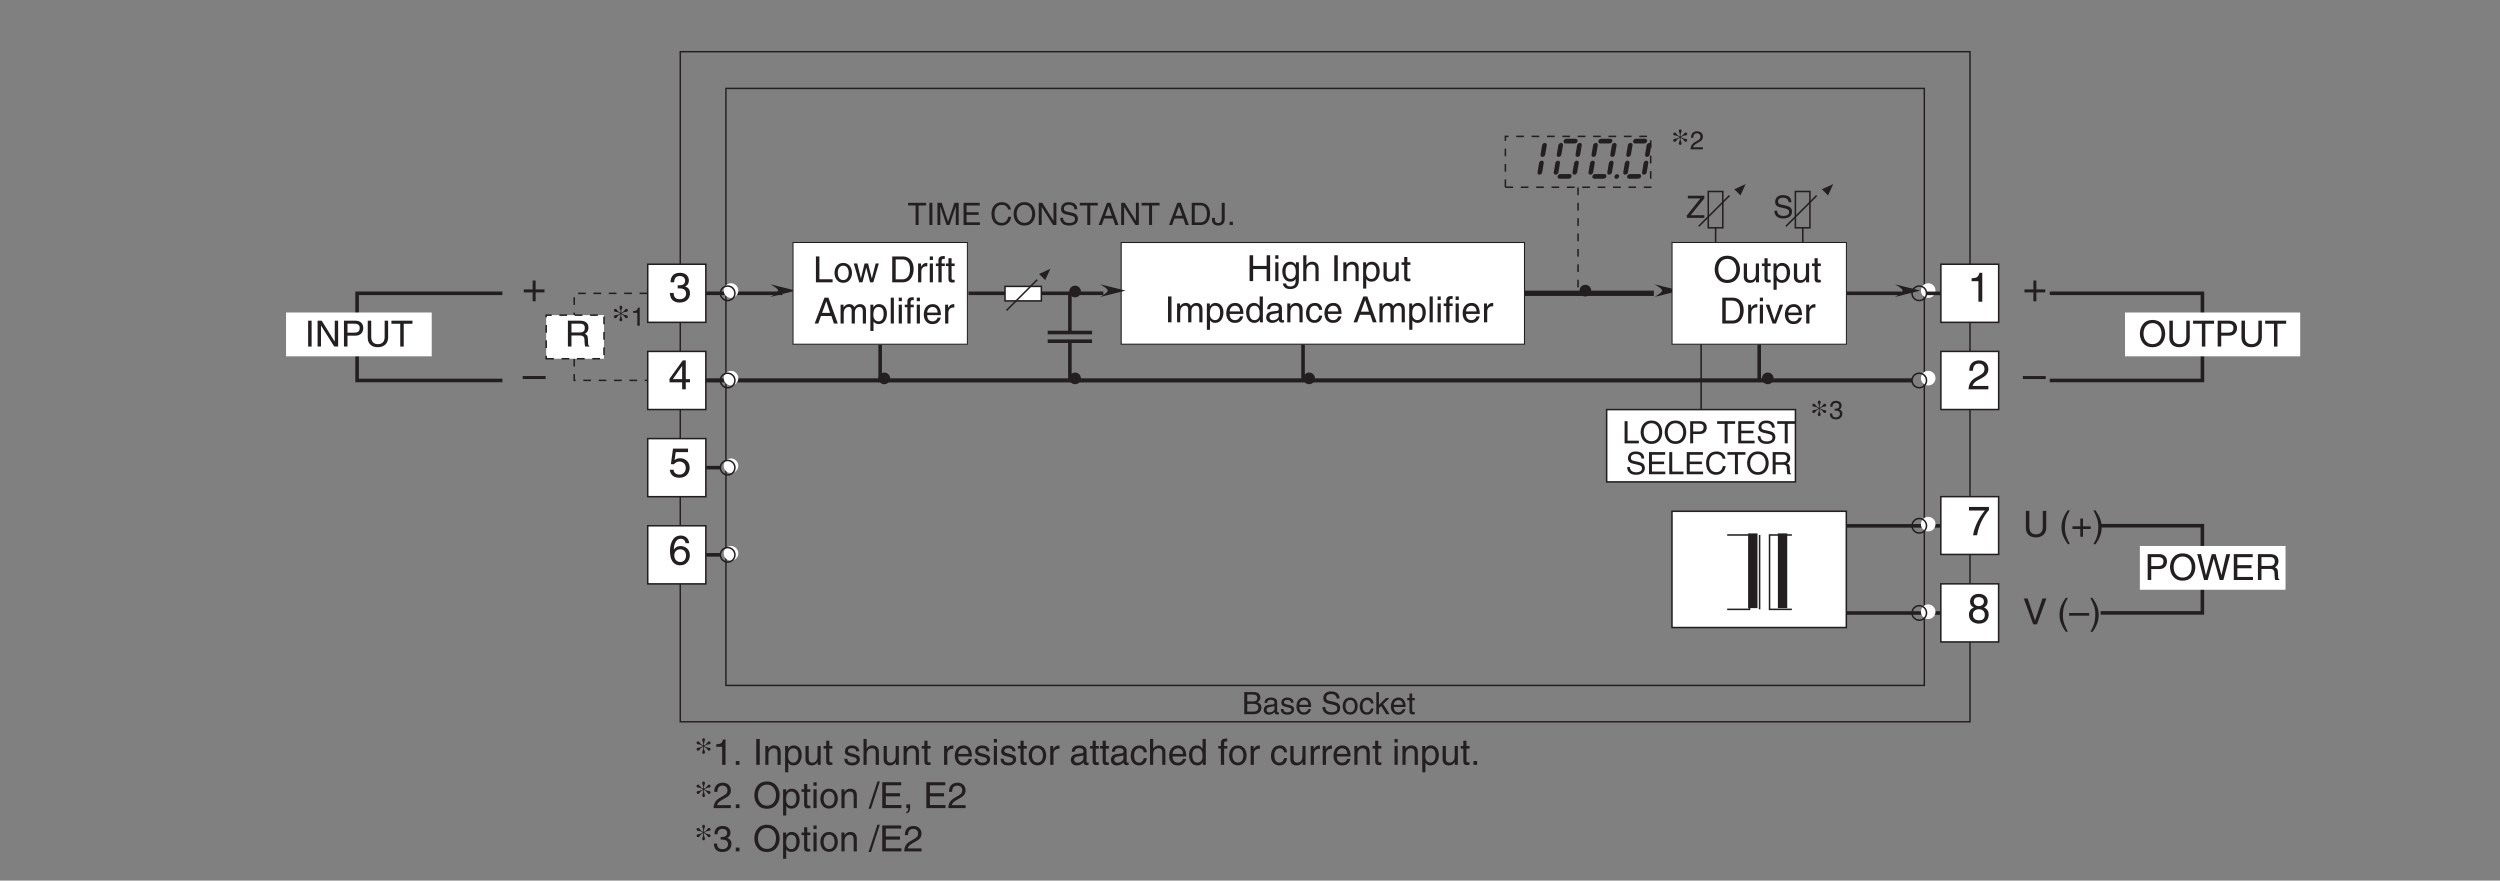 <?xml version="1.0" encoding="UTF-8"?>
<svg xmlns="http://www.w3.org/2000/svg" xmlns:xlink="http://www.w3.org/1999/xlink" width="482.85pt" height="170.08pt" viewBox="0 0 482.85 170.08" version="1.2">
<rect x="0" y="0" width="482.85" height="170.08" fill="#808080" stroke="none"/>
<defs>
<g>
<symbol overflow="visible" id="glyph0-0">
<path style="stroke:none;" d="M 0 0 L 3.984 0 L 3.984 -5.562 L 0 -5.562 Z M 1.984 -3.141 L 0.641 -5.172 L 3.344 -5.172 Z M 2.234 -2.781 L 3.578 -4.812 L 3.578 -0.75 Z M 0.641 -0.391 L 1.984 -2.422 L 3.344 -0.391 Z M 0.391 -4.812 L 1.75 -2.781 L 0.391 -0.75 Z M 0.391 -4.812 "/>
</symbol>
<symbol overflow="visible" id="glyph0-1">
<path style="stroke:none;" d="M 2.031 -2.297 L 0.312 -2.297 L 0.312 -1.719 L 2.031 -1.719 L 2.031 0 L 2.609 0 L 2.609 -1.719 L 4.328 -1.719 L 4.328 -2.297 L 2.609 -2.297 L 2.609 -4.016 L 2.031 -4.016 Z M 2.031 -2.297 "/>
</symbol>
<symbol overflow="visible" id="glyph0-2">
<path style="stroke:none;" d="M 1.781 -2.578 C 1.891 -2.578 2 -2.578 2.094 -2.578 C 2.578 -2.578 3.406 -2.5 3.406 -1.562 C 3.406 -0.922 2.906 -0.484 2.188 -0.484 C 1.141 -0.484 1.016 -1.188 1 -1.703 L 0.266 -1.703 C 0.312 -1.062 0.484 -0.422 1.109 -0.094 C 1.375 0.047 1.719 0.156 2.141 0.156 C 3.562 0.156 4.156 -0.734 4.156 -1.641 C 4.156 -2.391 3.766 -2.781 3.219 -2.953 L 3.219 -2.969 C 3.516 -3.062 3.938 -3.406 3.938 -4.125 C 3.938 -4.969 3.297 -5.594 2.219 -5.594 C 0.734 -5.594 0.406 -4.578 0.406 -3.766 L 1.094 -3.766 C 1.125 -4.156 1.188 -4.969 2.172 -4.969 C 3.016 -4.969 3.219 -4.406 3.219 -4.078 C 3.219 -3.375 2.688 -3.172 2.141 -3.172 C 2.031 -3.172 1.906 -3.172 1.781 -3.188 Z M 1.781 -2.578 "/>
</symbol>
<symbol overflow="visible" id="glyph0-3">
<path style="stroke:none;" d="M 4.156 -1.359 L 4.156 -1.969 L 3.344 -1.969 L 3.344 -5.594 L 2.766 -5.594 L 0.203 -2.047 L 0.203 -1.359 L 2.641 -1.359 L 2.641 0 L 3.344 0 L 3.344 -1.359 Z M 2.625 -4.5 L 2.641 -4.5 L 2.641 -1.969 L 0.844 -1.969 Z M 2.625 -4.5 "/>
</symbol>
<symbol overflow="visible" id="glyph0-4">
<path style="stroke:none;" d="M 1.406 -4.781 L 3.781 -4.781 L 3.781 -5.469 L 0.875 -5.469 L 0.469 -2.469 L 1.062 -2.438 C 1.328 -2.781 1.688 -2.969 2.094 -2.969 C 2.797 -2.969 3.344 -2.531 3.344 -1.734 C 3.344 -1.031 2.891 -0.453 2.156 -0.453 C 1.531 -0.453 1.047 -0.734 0.984 -1.391 L 0.25 -1.391 C 0.391 -0.141 1.328 0.156 2.062 0.156 C 3.812 0.156 4.094 -1.188 4.094 -1.812 C 4.094 -2.969 3.156 -3.609 2.25 -3.609 C 1.75 -3.609 1.406 -3.438 1.172 -3.25 Z M 1.406 -4.781 "/>
</symbol>
<symbol overflow="visible" id="glyph0-5">
<path style="stroke:none;" d="M 4 -4.109 C 3.922 -5.234 3.016 -5.594 2.375 -5.594 C 0.703 -5.594 0.297 -3.828 0.297 -2.594 C 0.297 -1.875 0.391 -1.188 0.734 -0.656 C 1.125 -0.047 1.734 0.156 2.172 0.156 C 2.953 0.156 3.297 -0.062 3.594 -0.391 C 3.969 -0.797 4.125 -1.219 4.125 -1.797 C 4.125 -3.125 3.047 -3.562 2.375 -3.562 C 1.609 -3.562 1.219 -3.188 1.047 -2.875 L 1.031 -2.891 C 1.031 -3.484 1.25 -4.969 2.359 -4.969 C 2.953 -4.969 3.234 -4.594 3.312 -4.109 Z M 1.125 -1.719 C 1.125 -2.375 1.5 -2.938 2.266 -2.938 C 3.141 -2.938 3.391 -2.25 3.391 -1.75 C 3.391 -1 2.969 -0.484 2.297 -0.484 C 1.484 -0.484 1.125 -1.125 1.125 -1.719 Z M 1.125 -1.719 "/>
</symbol>
<symbol overflow="visible" id="glyph0-6">
<path style="stroke:none;" d="M 4.422 -2.484 L 0 -2.484 L 0 -1.906 L 4.422 -1.906 Z M 4.422 -2.484 "/>
</symbol>
<symbol overflow="visible" id="glyph0-7">
<path style="stroke:none;" d="M 2.859 -5.594 L 2.312 -5.594 C 2.078 -4.672 1.703 -4.594 0.797 -4.531 L 0.797 -3.969 L 2.109 -3.969 L 2.109 0 L 2.859 0 Z M 2.859 -5.594 "/>
</symbol>
<symbol overflow="visible" id="glyph0-8">
<path style="stroke:none;" d="M 1.047 -3.594 C 1.078 -3.984 1.125 -4.969 2.172 -4.969 C 3 -4.969 3.281 -4.391 3.281 -3.953 C 3.281 -3.219 2.859 -2.984 2.266 -2.641 L 1.516 -2.219 C 0.766 -1.781 0.25 -1.156 0.203 0 L 4.031 0 L 4.031 -0.656 L 1 -0.656 C 1.031 -0.875 1.188 -1.312 1.953 -1.734 L 2.531 -2.047 C 3.375 -2.5 4.031 -2.922 4.031 -3.922 C 4.031 -4.969 3.25 -5.594 2.281 -5.594 C 1.672 -5.594 0.344 -5.406 0.344 -3.594 Z M 1.047 -3.594 "/>
</symbol>
<symbol overflow="visible" id="glyph0-9">
<path style="stroke:none;" d="M 0.297 -4.781 L 3.375 -4.781 C 2.297 -3.547 1.281 -1.531 1.094 0 L 1.859 0 C 2.266 -2.5 3.609 -4.281 4.156 -4.859 L 4.156 -5.469 L 0.297 -5.469 Z M 0.297 -4.781 "/>
</symbol>
<symbol overflow="visible" id="glyph0-10">
<path style="stroke:none;" d="M 3.906 -4.156 C 3.906 -4.797 3.422 -5.594 2.188 -5.594 C 0.844 -5.594 0.5 -4.641 0.5 -4.062 C 0.5 -3.531 0.766 -3.156 1.25 -2.969 C 0.656 -2.734 0.297 -2.297 0.297 -1.609 C 0.297 -1.344 0.297 -0.734 0.875 -0.281 C 1.312 0.078 1.906 0.156 2.219 0.156 C 3.547 0.156 4.109 -0.719 4.109 -1.609 C 4.109 -2.031 3.953 -2.656 3.203 -2.969 C 3.438 -3.109 3.906 -3.344 3.906 -4.156 Z M 2.203 -2.625 C 2.844 -2.625 3.359 -2.297 3.359 -1.531 C 3.359 -0.656 2.75 -0.484 2.25 -0.484 C 1.266 -0.484 1.047 -1.141 1.047 -1.594 C 1.047 -2.109 1.422 -2.625 2.203 -2.625 Z M 2.188 -3.234 C 1.688 -3.234 1.219 -3.562 1.219 -4.094 C 1.219 -4.453 1.406 -4.969 2.141 -4.969 C 2.969 -4.969 3.188 -4.469 3.188 -4.125 C 3.188 -3.625 2.797 -3.234 2.188 -3.234 Z M 2.188 -3.234 "/>
</symbol>
<symbol overflow="visible" id="glyph1-0">
<path style="stroke:none;" d="M 0 0 L 2.984 0 L 2.984 -4.172 L 0 -4.172 Z M 1.5 -2.359 L 0.484 -3.875 L 2.5 -3.875 Z M 1.672 -2.094 L 2.688 -3.609 L 2.688 -0.562 Z M 0.484 -0.297 L 1.5 -1.828 L 2.5 -0.297 Z M 0.297 -3.609 L 1.312 -2.094 L 0.297 -0.562 Z M 0.297 -3.609 "/>
</symbol>
<symbol overflow="visible" id="glyph1-1">
<path style="stroke:none;" d="M 1.016 -3.797 L 2.078 -3.797 C 2.719 -3.797 2.953 -3.562 2.953 -3.156 C 2.953 -2.641 2.625 -2.469 2.062 -2.469 L 1.016 -2.469 Z M 0.438 0 L 2.281 0 C 3.234 0 3.75 -0.578 3.75 -1.266 C 3.75 -2 3.25 -2.203 2.969 -2.312 C 3.438 -2.531 3.547 -2.922 3.547 -3.203 C 3.547 -3.797 3.125 -4.281 2.328 -4.281 L 0.438 -4.281 Z M 1.016 -2 L 2.156 -2 C 2.625 -2 3.156 -1.875 3.156 -1.281 C 3.156 -0.797 2.859 -0.5 2.25 -0.5 L 1.016 -0.5 Z M 1.016 -2 "/>
</symbol>
<symbol overflow="visible" id="glyph1-2">
<path style="stroke:none;" d="M 0.859 -2.172 C 0.891 -2.406 0.969 -2.781 1.562 -2.781 C 2.062 -2.781 2.297 -2.594 2.297 -2.266 C 2.297 -1.953 2.156 -1.906 2.031 -1.891 L 1.156 -1.797 C 0.297 -1.688 0.219 -1.078 0.219 -0.812 C 0.219 -0.281 0.625 0.094 1.188 0.094 C 1.797 0.094 2.125 -0.203 2.328 -0.422 C 2.344 -0.172 2.406 0.062 2.875 0.062 C 3 0.062 3.078 0.031 3.156 0 L 3.156 -0.375 C 3.109 -0.375 3.031 -0.359 2.984 -0.359 C 2.891 -0.359 2.812 -0.406 2.812 -0.547 L 2.812 -2.344 C 2.812 -3.141 1.906 -3.219 1.656 -3.219 C 0.891 -3.219 0.391 -2.922 0.375 -2.172 Z M 2.297 -1.078 C 2.297 -0.656 1.812 -0.344 1.328 -0.344 C 0.938 -0.344 0.766 -0.547 0.766 -0.891 C 0.766 -1.281 1.172 -1.359 1.422 -1.391 C 2.078 -1.484 2.203 -1.531 2.297 -1.594 Z M 2.297 -1.078 "/>
</symbol>
<symbol overflow="visible" id="glyph1-3">
<path style="stroke:none;" d="M 2.672 -2.234 C 2.672 -2.391 2.594 -3.219 1.469 -3.219 C 0.859 -3.219 0.297 -2.906 0.297 -2.219 C 0.297 -1.781 0.578 -1.562 1.016 -1.453 L 1.625 -1.312 C 2.078 -1.188 2.25 -1.109 2.25 -0.859 C 2.25 -0.516 1.906 -0.359 1.531 -0.359 C 0.781 -0.359 0.719 -0.766 0.703 -1 L 0.188 -1 C 0.203 -0.625 0.297 0.094 1.531 0.094 C 2.234 0.094 2.766 -0.297 2.766 -0.938 C 2.766 -1.359 2.547 -1.609 1.891 -1.766 L 1.359 -1.891 C 0.969 -2 0.797 -2.062 0.797 -2.312 C 0.797 -2.703 1.266 -2.75 1.422 -2.75 C 2.078 -2.75 2.156 -2.422 2.156 -2.234 Z M 2.672 -2.234 "/>
</symbol>
<symbol overflow="visible" id="glyph1-4">
<path style="stroke:none;" d="M 2.516 -0.984 C 2.5 -0.75 2.203 -0.359 1.703 -0.359 C 1.109 -0.359 0.797 -0.734 0.797 -1.391 L 3.078 -1.391 C 3.078 -2.5 2.641 -3.219 1.734 -3.219 C 0.703 -3.219 0.234 -2.438 0.234 -1.469 C 0.234 -0.578 0.766 0.094 1.641 0.094 C 2.141 0.094 2.344 -0.031 2.484 -0.125 C 2.875 -0.391 3.016 -0.828 3.031 -0.984 Z M 0.797 -1.812 C 0.797 -2.297 1.188 -2.734 1.672 -2.734 C 2.297 -2.734 2.5 -2.297 2.531 -1.812 Z M 0.797 -1.812 "/>
</symbol>
<symbol overflow="visible" id="glyph1-5">
<path style="stroke:none;" d=""/>
</symbol>
<symbol overflow="visible" id="glyph1-6">
<path style="stroke:none;" d="M 3.578 -3.031 C 3.562 -3.5 3.406 -4.406 1.906 -4.406 C 0.875 -4.406 0.438 -3.75 0.438 -3.078 C 0.438 -2.328 1.062 -2.125 1.344 -2.062 L 2.219 -1.859 C 2.938 -1.688 3.141 -1.547 3.141 -1.109 C 3.141 -0.484 2.438 -0.375 2.016 -0.375 C 1.469 -0.375 0.828 -0.609 0.828 -1.391 L 0.297 -1.391 C 0.297 -0.984 0.359 -0.625 0.734 -0.297 C 0.922 -0.125 1.234 0.109 2.016 0.109 C 2.75 0.109 3.703 -0.172 3.703 -1.188 C 3.703 -1.859 3.281 -2.203 2.734 -2.328 L 1.5 -2.609 C 1.25 -2.672 1 -2.781 1 -3.156 C 1 -3.797 1.609 -3.906 1.969 -3.906 C 2.453 -3.906 3.016 -3.688 3.031 -3.031 Z M 3.578 -3.031 "/>
</symbol>
<symbol overflow="visible" id="glyph1-7">
<path style="stroke:none;" d="M 0.203 -1.562 C 0.203 -0.766 0.656 0.078 1.656 0.078 C 2.656 0.078 3.109 -0.766 3.109 -1.562 C 3.109 -2.375 2.656 -3.219 1.656 -3.219 C 0.656 -3.219 0.203 -2.375 0.203 -1.562 Z M 0.75 -1.562 C 0.75 -1.984 0.906 -2.75 1.656 -2.75 C 2.406 -2.75 2.562 -1.984 2.562 -1.562 C 2.562 -1.141 2.406 -0.375 1.656 -0.375 C 0.906 -0.375 0.75 -1.141 0.75 -1.562 Z M 0.75 -1.562 "/>
</symbol>
<symbol overflow="visible" id="glyph1-8">
<path style="stroke:none;" d="M 2.844 -2.078 C 2.812 -2.609 2.5 -3.219 1.672 -3.219 C 0.641 -3.219 0.172 -2.438 0.172 -1.469 C 0.172 -0.578 0.703 0.094 1.578 0.094 C 2.484 0.094 2.797 -0.609 2.844 -1.109 L 2.344 -1.109 C 2.25 -0.625 1.953 -0.359 1.594 -0.359 C 0.875 -0.359 0.734 -1.031 0.734 -1.562 C 0.734 -2.125 0.953 -2.734 1.594 -2.734 C 2.047 -2.734 2.281 -2.484 2.344 -2.078 Z M 2.844 -2.078 "/>
</symbol>
<symbol overflow="visible" id="glyph1-9">
<path style="stroke:none;" d="M 1.719 -1.953 L 2.922 -3.125 L 2.25 -3.125 L 0.906 -1.797 L 0.906 -4.281 L 0.406 -4.281 L 0.406 0 L 0.906 0 L 0.906 -1.188 L 1.344 -1.578 L 2.312 0 L 2.984 0 Z M 1.719 -1.953 "/>
</symbol>
<symbol overflow="visible" id="glyph1-10">
<path style="stroke:none;" d="M 1.531 -2.688 L 1.531 -3.125 L 1.031 -3.125 L 1.031 -4 L 0.5 -4 L 0.5 -3.125 L 0.078 -3.125 L 0.078 -2.688 L 0.5 -2.688 L 0.5 -0.625 C 0.5 -0.25 0.625 0.047 1.141 0.047 C 1.188 0.047 1.344 0.016 1.531 0 L 1.531 -0.406 L 1.344 -0.406 C 1.234 -0.406 1.031 -0.406 1.031 -0.656 L 1.031 -2.688 Z M 1.531 -2.688 "/>
</symbol>
<symbol overflow="visible" id="glyph1-11">
<path style="stroke:none;" d="M 0.078 -3.766 L 1.531 -3.766 L 1.531 0 L 2.109 0 L 2.109 -3.766 L 3.562 -3.766 L 3.562 -4.281 L 0.078 -4.281 Z M 0.078 -3.766 "/>
</symbol>
<symbol overflow="visible" id="glyph1-12">
<path style="stroke:none;" d="M 1.125 -4.281 L 0.547 -4.281 L 0.547 0 L 1.125 0 Z M 1.125 -4.281 "/>
</symbol>
<symbol overflow="visible" id="glyph1-13">
<path style="stroke:none;" d="M 4.547 0 L 4.547 -4.281 L 3.719 -4.281 L 2.5 -0.656 L 2.484 -0.656 L 1.266 -4.281 L 0.438 -4.281 L 0.438 0 L 1 0 L 1 -2.531 C 1 -2.656 0.984 -3.203 0.984 -3.594 L 1 -3.594 L 2.203 0 L 2.781 0 L 3.984 -3.594 L 4 -3.594 C 4 -3.203 3.984 -2.656 3.984 -2.531 L 3.984 0 Z M 4.547 0 "/>
</symbol>
<symbol overflow="visible" id="glyph1-14">
<path style="stroke:none;" d="M 3.672 -0.516 L 1.094 -0.516 L 1.094 -1.953 L 3.438 -1.953 L 3.438 -2.453 L 1.094 -2.453 L 1.094 -3.766 L 3.641 -3.766 L 3.641 -4.281 L 0.516 -4.281 L 0.516 0 L 3.672 0 Z M 3.672 -0.516 "/>
</symbol>
<symbol overflow="visible" id="glyph1-15">
<path style="stroke:none;" d="M 4.016 -3 C 3.938 -3.719 3.359 -4.406 2.266 -4.406 C 1.016 -4.406 0.266 -3.484 0.266 -2.172 C 0.266 -0.516 1.219 0.109 2.188 0.109 C 2.516 0.109 3.828 0.047 4.062 -1.578 L 3.5 -1.578 C 3.312 -0.578 2.656 -0.406 2.281 -0.406 C 1.219 -0.406 0.859 -1.172 0.859 -2.188 C 0.859 -3.312 1.484 -3.891 2.266 -3.891 C 2.672 -3.891 3.297 -3.75 3.469 -3 Z M 4.016 -3 "/>
</symbol>
<symbol overflow="visible" id="glyph1-16">
<path style="stroke:none;" d="M 3.812 -2.141 C 3.812 -1.141 3.25 -0.406 2.328 -0.406 C 1.391 -0.406 0.828 -1.141 0.828 -2.141 C 0.828 -3.156 1.391 -3.891 2.328 -3.891 C 3.25 -3.891 3.812 -3.156 3.812 -2.141 Z M 4.406 -2.141 C 4.406 -3.062 3.922 -4.406 2.328 -4.406 C 0.719 -4.406 0.234 -3.062 0.234 -2.141 C 0.234 -1.219 0.719 0.109 2.328 0.109 C 3.922 0.109 4.406 -1.219 4.406 -2.141 Z M 4.406 -2.141 "/>
</symbol>
<symbol overflow="visible" id="glyph1-17">
<path style="stroke:none;" d="M 3.297 -0.828 L 3.281 -0.828 L 1.141 -4.281 L 0.453 -4.281 L 0.453 0 L 1.016 0 L 1.016 -3.469 L 1.031 -3.469 L 3.203 0 L 3.859 0 L 3.859 -4.281 L 3.297 -4.281 Z M 3.297 -0.828 "/>
</symbol>
<symbol overflow="visible" id="glyph1-18">
<path style="stroke:none;" d="M 2.844 -1.25 L 3.266 0 L 3.906 0 L 2.359 -4.281 L 1.688 -4.281 L 0.078 0 L 0.688 0 L 1.125 -1.25 Z M 1.312 -1.766 L 2 -3.641 L 2.641 -1.766 Z M 1.312 -1.766 "/>
</symbol>
<symbol overflow="visible" id="glyph1-19">
<path style="stroke:none;" d="M 0.484 0 L 2.203 0 C 3.609 0 4.016 -1.234 4.016 -2.203 C 4.016 -3.438 3.344 -4.281 2.219 -4.281 L 0.484 -4.281 Z M 1.062 -3.797 L 2.141 -3.797 C 2.938 -3.797 3.422 -3.25 3.422 -2.172 C 3.422 -1.094 2.938 -0.5 2.188 -0.5 L 1.062 -0.5 Z M 1.062 -3.797 "/>
</symbol>
<symbol overflow="visible" id="glyph1-20">
<path style="stroke:none;" d="M 0.094 -1.375 L 0.094 -0.953 C 0.094 -0.562 0.328 0.109 1.312 0.109 C 1.891 0.109 2.547 -0.156 2.547 -1.156 L 2.547 -4.281 L 1.969 -4.281 L 1.969 -1.125 C 1.969 -0.703 1.828 -0.375 1.297 -0.375 C 0.891 -0.375 0.641 -0.562 0.641 -1.078 L 0.641 -1.375 Z M 0.094 -1.375 "/>
</symbol>
<symbol overflow="visible" id="glyph1-21">
<path style="stroke:none;" d="M 1.141 -0.625 L 0.516 -0.625 L 0.516 0 L 1.141 0 Z M 1.141 -0.625 "/>
</symbol>
<symbol overflow="visible" id="glyph1-22">
<path style="stroke:none;" d="M 3.516 -0.516 L 0.875 -0.516 L 3.516 -3.781 L 3.516 -4.281 L 0.328 -4.281 L 0.328 -3.766 L 2.766 -3.766 L 0.141 -0.484 L 0.141 0 L 3.516 0 Z M 3.516 -0.516 "/>
</symbol>
<symbol overflow="visible" id="glyph1-23">
<path style="stroke:none;" d="M 1.031 -4.281 L 0.453 -4.281 L 0.453 0 L 3.203 0 L 3.203 -0.516 L 1.031 -0.516 Z M 1.031 -4.281 "/>
</symbol>
<symbol overflow="visible" id="glyph1-24">
<path style="stroke:none;" d="M 1.094 -3.797 L 2.266 -3.797 C 2.75 -3.797 3.109 -3.609 3.109 -3.078 C 3.109 -2.5 2.766 -2.297 2.25 -2.297 L 1.094 -2.297 Z M 1.094 -1.812 L 2.438 -1.812 C 3.375 -1.812 3.719 -2.484 3.719 -3.078 C 3.719 -3.766 3.234 -4.281 2.438 -4.281 L 0.516 -4.281 L 0.516 0 L 1.094 0 Z M 1.094 -1.812 "/>
</symbol>
<symbol overflow="visible" id="glyph1-25">
<path style="stroke:none;" d="M 1.109 -1.844 L 2.5 -1.844 C 3.203 -1.844 3.266 -1.422 3.266 -1.078 C 3.266 -0.906 3.281 -0.266 3.375 0 L 4.078 0 L 4.078 -0.094 C 3.906 -0.203 3.875 -0.281 3.875 -0.531 L 3.828 -1.297 C 3.812 -1.891 3.562 -2 3.312 -2.109 C 3.594 -2.266 3.922 -2.5 3.922 -3.141 C 3.922 -4.047 3.219 -4.281 2.5 -4.281 L 0.531 -4.281 L 0.531 0 L 1.109 0 Z M 1.109 -3.797 L 2.547 -3.797 C 2.828 -3.797 3.312 -3.734 3.312 -3.078 C 3.312 -2.438 2.875 -2.328 2.453 -2.328 L 1.109 -2.328 Z M 1.109 -3.797 "/>
</symbol>
<symbol overflow="visible" id="glyph2-0">
<path style="stroke:none;" d="M 0 0 L 3.484 0 L 3.484 -4.875 L 0 -4.875 Z M 1.734 -2.75 L 0.562 -4.531 L 2.922 -4.531 Z M 1.953 -2.438 L 3.141 -4.219 L 3.141 -0.656 Z M 0.562 -0.344 L 1.734 -2.125 L 2.922 -0.344 Z M 0.344 -4.219 L 1.531 -2.438 L 0.344 -0.656 Z M 0.344 -4.219 "/>
</symbol>
<symbol overflow="visible" id="glyph2-1">
<path style="stroke:none;" d="M 1.312 -5 L 0.641 -5 L 0.641 0 L 1.312 0 Z M 1.312 -5 "/>
</symbol>
<symbol overflow="visible" id="glyph2-2">
<path style="stroke:none;" d="M 3.422 -2.484 C 3.422 -3.516 2.703 -3.75 2.141 -3.75 C 1.516 -3.75 1.172 -3.328 1.047 -3.125 L 1.031 -3.125 L 1.031 -3.641 L 0.453 -3.641 L 0.453 0 L 1.062 0 L 1.062 -1.984 C 1.062 -2.969 1.672 -3.203 2.031 -3.203 C 2.625 -3.203 2.812 -2.875 2.812 -2.25 L 2.812 0 L 3.422 0 Z M 3.422 -2.484 "/>
</symbol>
<symbol overflow="visible" id="glyph2-3">
<path style="stroke:none;" d="M 0.984 -1.656 C 0.984 -2.25 1.094 -3.203 1.969 -3.203 C 2.922 -3.203 2.969 -2.297 2.969 -1.828 C 2.969 -1.031 2.656 -0.422 1.984 -0.422 C 1.594 -0.422 0.984 -0.688 0.984 -1.656 Z M 0.406 1.438 L 1.016 1.438 L 1.016 -0.391 L 1.031 -0.391 C 1.188 -0.125 1.516 0.109 2 0.109 C 3.234 0.109 3.609 -1.062 3.609 -1.938 C 3.609 -2.953 3.047 -3.75 2.078 -3.75 C 1.422 -3.75 1.141 -3.344 1 -3.125 L 0.984 -3.125 L 0.984 -3.641 L 0.406 -3.641 Z M 0.406 1.438 "/>
</symbol>
<symbol overflow="visible" id="glyph2-4">
<path style="stroke:none;" d="M 3.406 0 L 3.406 -3.641 L 2.797 -3.641 L 2.797 -1.641 C 2.797 -1.109 2.562 -0.422 1.797 -0.422 C 1.391 -0.422 1.094 -0.625 1.094 -1.219 L 1.094 -3.641 L 0.469 -3.641 L 0.469 -1.031 C 0.469 -0.156 1.125 0.109 1.656 0.109 C 2.25 0.109 2.562 -0.125 2.812 -0.547 L 2.828 -0.531 L 2.828 0 Z M 3.406 0 "/>
</symbol>
<symbol overflow="visible" id="glyph2-5">
<path style="stroke:none;" d="M 1.797 -3.141 L 1.797 -3.641 L 1.203 -3.641 L 1.203 -4.656 L 0.594 -4.656 L 0.594 -3.641 L 0.094 -3.641 L 0.094 -3.141 L 0.594 -3.141 L 0.594 -0.734 C 0.594 -0.297 0.719 0.047 1.328 0.047 C 1.391 0.047 1.562 0.016 1.797 0 L 1.797 -0.484 L 1.578 -0.484 C 1.453 -0.484 1.203 -0.484 1.203 -0.766 L 1.203 -3.141 Z M 1.797 -3.141 "/>
</symbol>
<symbol overflow="visible" id="glyph2-6">
<path style="stroke:none;" d=""/>
</symbol>
<symbol overflow="visible" id="glyph2-7">
<path style="stroke:none;" d="M 3.109 -2.609 C 3.109 -2.781 3.031 -3.75 1.719 -3.75 C 1 -3.75 0.344 -3.391 0.344 -2.578 C 0.344 -2.078 0.672 -1.828 1.188 -1.703 L 1.891 -1.531 C 2.422 -1.391 2.625 -1.297 2.625 -1 C 2.625 -0.594 2.219 -0.422 1.781 -0.422 C 0.922 -0.422 0.844 -0.891 0.812 -1.172 L 0.219 -1.172 C 0.25 -0.734 0.344 0.109 1.797 0.109 C 2.609 0.109 3.234 -0.344 3.234 -1.094 C 3.234 -1.594 2.969 -1.875 2.203 -2.062 L 1.594 -2.219 C 1.125 -2.328 0.938 -2.406 0.938 -2.703 C 0.938 -3.156 1.469 -3.219 1.656 -3.219 C 2.438 -3.219 2.516 -2.844 2.516 -2.609 Z M 3.109 -2.609 "/>
</symbol>
<symbol overflow="visible" id="glyph2-8">
<path style="stroke:none;" d="M 3.422 -2.484 C 3.422 -3.516 2.703 -3.75 2.141 -3.75 C 1.562 -3.75 1.25 -3.391 1.078 -3.156 L 1.062 -3.156 L 1.062 -5 L 0.453 -5 L 0.453 0 L 1.062 0 L 1.062 -1.984 C 1.062 -2.906 1.578 -3.203 2.078 -3.203 C 2.672 -3.203 2.812 -2.875 2.812 -2.391 L 2.812 0 L 3.422 0 Z M 3.422 -2.484 "/>
</symbol>
<symbol overflow="visible" id="glyph2-9">
<path style="stroke:none;" d="M 1.156 -2.125 C 1.156 -2.641 1.516 -3.094 2.078 -3.094 L 2.312 -3.094 L 2.312 -3.734 C 2.266 -3.75 2.234 -3.75 2.156 -3.75 C 1.688 -3.75 1.375 -3.469 1.125 -3.031 L 1.109 -3.031 L 1.109 -3.641 L 0.531 -3.641 L 0.531 0 L 1.156 0 Z M 1.156 -2.125 "/>
</symbol>
<symbol overflow="visible" id="glyph2-10">
<path style="stroke:none;" d="M 2.938 -1.141 C 2.906 -0.875 2.578 -0.422 2 -0.422 C 1.297 -0.422 0.938 -0.859 0.938 -1.625 L 3.594 -1.625 C 3.594 -2.906 3.078 -3.75 2.031 -3.75 C 0.828 -3.75 0.281 -2.844 0.281 -1.719 C 0.281 -0.672 0.891 0.109 1.906 0.109 C 2.5 0.109 2.734 -0.031 2.906 -0.141 C 3.359 -0.453 3.531 -0.969 3.547 -1.141 Z M 0.938 -2.109 C 0.938 -2.672 1.375 -3.203 1.938 -3.203 C 2.688 -3.203 2.922 -2.672 2.969 -2.109 Z M 0.938 -2.109 "/>
</symbol>
<symbol overflow="visible" id="glyph2-11">
<path style="stroke:none;" d="M 1.078 -3.641 L 0.469 -3.641 L 0.469 0 L 1.078 0 Z M 1.078 -4.312 L 1.078 -5 L 0.469 -5 L 0.469 -4.312 Z M 1.078 -4.312 "/>
</symbol>
<symbol overflow="visible" id="glyph2-12">
<path style="stroke:none;" d="M 0.25 -1.828 C 0.25 -0.891 0.781 0.094 1.938 0.094 C 3.094 0.094 3.625 -0.891 3.625 -1.828 C 3.625 -2.766 3.094 -3.75 1.938 -3.75 C 0.781 -3.75 0.25 -2.766 0.25 -1.828 Z M 0.875 -1.828 C 0.875 -2.312 1.062 -3.219 1.938 -3.219 C 2.812 -3.219 3 -2.312 3 -1.828 C 3 -1.344 2.812 -0.438 1.938 -0.438 C 1.062 -0.438 0.875 -1.344 0.875 -1.828 Z M 0.875 -1.828 "/>
</symbol>
<symbol overflow="visible" id="glyph2-13">
<path style="stroke:none;" d="M 1 -2.531 C 1.031 -2.812 1.141 -3.234 1.828 -3.234 C 2.406 -3.234 2.688 -3.031 2.688 -2.641 C 2.688 -2.281 2.516 -2.234 2.375 -2.219 L 1.359 -2.094 C 0.344 -1.969 0.25 -1.25 0.25 -0.953 C 0.25 -0.328 0.719 0.109 1.391 0.109 C 2.109 0.109 2.469 -0.234 2.703 -0.484 C 2.734 -0.203 2.812 0.062 3.359 0.062 C 3.5 0.062 3.594 0.031 3.688 0 L 3.688 -0.453 C 3.625 -0.438 3.547 -0.422 3.484 -0.422 C 3.359 -0.422 3.297 -0.484 3.297 -0.641 L 3.297 -2.734 C 3.297 -3.672 2.234 -3.75 1.938 -3.75 C 1.031 -3.75 0.453 -3.406 0.438 -2.531 Z M 2.672 -1.266 C 2.672 -0.781 2.125 -0.406 1.547 -0.406 C 1.094 -0.406 0.891 -0.641 0.891 -1.031 C 0.891 -1.5 1.359 -1.594 1.672 -1.625 C 2.422 -1.734 2.578 -1.781 2.672 -1.859 Z M 2.672 -1.266 "/>
</symbol>
<symbol overflow="visible" id="glyph2-14">
<path style="stroke:none;" d="M 3.328 -2.422 C 3.281 -3.047 2.906 -3.75 1.953 -3.75 C 0.75 -3.75 0.203 -2.844 0.203 -1.719 C 0.203 -0.672 0.812 0.109 1.844 0.109 C 2.906 0.109 3.266 -0.703 3.328 -1.297 L 2.734 -1.297 C 2.625 -0.734 2.266 -0.422 1.859 -0.422 C 1.016 -0.422 0.859 -1.203 0.859 -1.828 C 0.859 -2.469 1.109 -3.203 1.875 -3.203 C 2.391 -3.203 2.656 -2.906 2.734 -2.422 Z M 3.328 -2.422 "/>
</symbol>
<symbol overflow="visible" id="glyph2-15">
<path style="stroke:none;" d="M 3.484 -5 L 2.859 -5 L 2.859 -3.172 L 2.844 -3.125 C 2.703 -3.344 2.422 -3.75 1.766 -3.75 C 0.797 -3.75 0.25 -2.953 0.25 -1.938 C 0.25 -1.062 0.609 0.109 1.844 0.109 C 2.203 0.109 2.625 0 2.891 -0.5 L 2.906 -0.5 L 2.906 0 L 3.484 0 Z M 0.875 -1.828 C 0.875 -2.297 0.922 -3.203 1.875 -3.203 C 2.766 -3.203 2.859 -2.25 2.859 -1.656 C 2.859 -0.688 2.25 -0.422 1.859 -0.422 C 1.188 -0.422 0.875 -1.031 0.875 -1.828 Z M 0.875 -1.828 "/>
</symbol>
<symbol overflow="visible" id="glyph2-16">
<path style="stroke:none;" d="M 1.828 -3.141 L 1.828 -3.641 L 1.219 -3.641 L 1.219 -4.094 C 1.219 -4.391 1.312 -4.516 1.578 -4.516 C 1.656 -4.516 1.75 -4.516 1.828 -4.516 L 1.828 -5.062 C 1.734 -5.062 1.641 -5.078 1.547 -5.078 C 0.953 -5.078 0.594 -4.828 0.594 -4.266 L 0.594 -3.641 L 0.094 -3.641 L 0.094 -3.141 L 0.594 -3.141 L 0.594 0 L 1.219 0 L 1.219 -3.141 Z M 1.828 -3.141 "/>
</symbol>
<symbol overflow="visible" id="glyph2-17">
<path style="stroke:none;" d="M 1.328 -0.734 L 0.609 -0.734 L 0.609 0 L 1.328 0 Z M 1.328 -0.734 "/>
</symbol>
<symbol overflow="visible" id="glyph2-18">
<path style="stroke:none;" d="M 4.453 -2.5 C 4.453 -1.328 3.797 -0.469 2.703 -0.469 C 1.625 -0.469 0.969 -1.328 0.969 -2.5 C 0.969 -3.672 1.625 -4.531 2.703 -4.531 C 3.797 -4.531 4.453 -3.672 4.453 -2.5 Z M 5.156 -2.5 C 5.156 -3.578 4.578 -5.141 2.703 -5.141 C 0.844 -5.141 0.266 -3.578 0.266 -2.5 C 0.266 -1.422 0.844 0.125 2.703 0.125 C 4.578 0.125 5.156 -1.422 5.156 -2.5 Z M 5.156 -2.5 "/>
</symbol>
<symbol overflow="visible" id="glyph2-19">
<path style="stroke:none;" d="M 2.062 -5.141 L 1.594 -5.141 L -0.125 0.125 L 0.344 0.125 Z M 2.062 -5.141 "/>
</symbol>
<symbol overflow="visible" id="glyph2-20">
<path style="stroke:none;" d="M 4.297 -0.594 L 1.281 -0.594 L 1.281 -2.266 L 4.016 -2.266 L 4.016 -2.875 L 1.281 -2.875 L 1.281 -4.406 L 4.25 -4.406 L 4.25 -5 L 0.594 -5 L 0.594 0 L 4.297 0 Z M 4.297 -0.594 "/>
</symbol>
<symbol overflow="visible" id="glyph2-21">
<path style="stroke:none;" d="M 0.609 0 L 0.969 0 C 0.969 0.328 0.906 0.672 0.609 0.703 L 0.609 1.031 C 0.75 1 1.328 0.891 1.328 -0.062 L 1.328 -0.734 L 0.609 -0.734 Z M 0.609 0 "/>
</symbol>
<symbol overflow="visible" id="glyph2-22">
<path style="stroke:none;" d="M 0.922 -3.141 C 0.938 -3.484 0.984 -4.344 1.906 -4.344 C 2.625 -4.344 2.875 -3.859 2.875 -3.469 C 2.875 -2.828 2.5 -2.625 1.984 -2.328 L 1.328 -1.938 C 0.672 -1.562 0.219 -1.016 0.188 0 L 3.531 0 L 3.531 -0.578 L 0.875 -0.578 C 0.906 -0.766 1.047 -1.156 1.719 -1.516 L 2.219 -1.797 C 2.953 -2.188 3.531 -2.562 3.531 -3.438 C 3.531 -4.344 2.844 -4.906 2 -4.906 C 1.469 -4.906 0.312 -4.734 0.312 -3.141 Z M 0.922 -3.141 "/>
</symbol>
<symbol overflow="visible" id="glyph2-23">
<path style="stroke:none;" d="M 3.844 -0.969 L 3.828 -0.969 L 1.328 -5 L 0.531 -5 L 0.531 0 L 1.188 0 L 1.188 -4.047 L 1.203 -4.047 L 3.75 0 L 4.5 0 L 4.5 -5 L 3.844 -5 Z M 3.844 -0.969 "/>
</symbol>
<symbol overflow="visible" id="glyph2-24">
<path style="stroke:none;" d="M 1.281 -4.422 L 2.641 -4.422 C 3.203 -4.422 3.641 -4.219 3.641 -3.594 C 3.641 -2.906 3.219 -2.688 2.625 -2.688 L 1.281 -2.688 Z M 1.281 -2.109 L 2.844 -2.109 C 3.938 -2.109 4.328 -2.906 4.328 -3.594 C 4.328 -4.406 3.781 -5 2.844 -5 L 0.594 -5 L 0.594 0 L 1.281 0 Z M 1.281 -2.109 "/>
</symbol>
<symbol overflow="visible" id="glyph2-25">
<path style="stroke:none;" d="M 3.812 -5 L 3.812 -1.844 C 3.812 -0.75 3.109 -0.469 2.5 -0.469 C 1.891 -0.469 1.219 -0.766 1.219 -1.859 L 1.219 -5 L 0.547 -5 L 0.547 -1.672 C 0.547 -0.734 1.125 0.125 2.469 0.125 C 3.844 0.125 4.484 -0.734 4.484 -1.75 L 4.484 -5 Z M 3.812 -5 "/>
</symbol>
<symbol overflow="visible" id="glyph2-26">
<path style="stroke:none;" d="M 0.094 -4.406 L 1.797 -4.406 L 1.797 0 L 2.469 0 L 2.469 -4.406 L 4.156 -4.406 L 4.156 -5 L 0.094 -5 Z M 0.094 -4.406 "/>
</symbol>
<symbol overflow="visible" id="glyph2-27">
<path style="stroke:none;" d="M 1.203 -5 L 0.531 -5 L 0.531 0 L 3.75 0 L 3.75 -0.594 L 1.203 -0.594 Z M 1.203 -5 "/>
</symbol>
<symbol overflow="visible" id="glyph2-28">
<path style="stroke:none;" d="M 2.5 -2.828 L 2.516 -2.828 L 3.25 0 L 3.875 0 L 4.938 -3.641 L 4.328 -3.641 L 3.594 -0.781 L 3.578 -0.781 L 2.859 -3.641 L 2.188 -3.641 L 1.484 -0.781 L 1.469 -0.781 L 0.766 -3.641 L 0.094 -3.641 L 1.156 0 L 1.781 0 Z M 2.5 -2.828 "/>
</symbol>
<symbol overflow="visible" id="glyph2-29">
<path style="stroke:none;" d="M 0.562 0 L 2.562 0 C 4.203 0 4.703 -1.453 4.703 -2.578 C 4.703 -4.016 3.891 -5 2.594 -5 L 0.562 -5 Z M 1.234 -4.422 L 2.5 -4.422 C 3.422 -4.422 4 -3.797 4 -2.531 C 4 -1.266 3.422 -0.578 2.547 -0.578 L 1.234 -0.578 Z M 1.234 -4.422 "/>
</symbol>
<symbol overflow="visible" id="glyph2-30">
<path style="stroke:none;" d="M 3.328 -1.453 L 3.812 0 L 4.562 0 L 2.75 -5 L 1.984 -5 L 0.094 0 L 0.797 0 L 1.312 -1.453 Z M 1.531 -2.062 L 2.328 -4.266 L 2.344 -4.266 L 3.078 -2.062 Z M 1.531 -2.062 "/>
</symbol>
<symbol overflow="visible" id="glyph2-31">
<path style="stroke:none;" d="M 0.453 0 L 1.062 0 L 1.062 -1.984 C 1.062 -2.969 1.672 -3.203 2.031 -3.203 C 2.484 -3.203 2.594 -2.828 2.594 -2.516 L 2.594 0 L 3.219 0 L 3.219 -2.219 C 3.219 -2.703 3.547 -3.203 4.062 -3.203 C 4.594 -3.203 4.75 -2.859 4.75 -2.359 L 4.75 0 L 5.359 0 L 5.359 -2.516 C 5.359 -3.547 4.625 -3.75 4.234 -3.75 C 3.672 -3.75 3.422 -3.5 3.109 -3.156 C 3.016 -3.359 2.797 -3.75 2.141 -3.75 C 1.484 -3.75 1.172 -3.328 1.047 -3.125 L 1.031 -3.125 L 1.031 -3.641 L 0.453 -3.641 Z M 0.453 0 "/>
</symbol>
<symbol overflow="visible" id="glyph2-32">
<path style="stroke:none;" d="M 1.078 -5 L 0.469 -5 L 0.469 0 L 1.078 0 Z M 1.078 -5 "/>
</symbol>
<symbol overflow="visible" id="glyph2-33">
<path style="stroke:none;" d="M 3.828 -2.938 L 1.219 -2.938 L 1.219 -5 L 0.531 -5 L 0.531 0 L 1.219 0 L 1.219 -2.328 L 3.828 -2.328 L 3.828 0 L 4.5 0 L 4.5 -5 L 3.828 -5 Z M 3.828 -2.938 "/>
</symbol>
<symbol overflow="visible" id="glyph2-34">
<path style="stroke:none;" d="M 0.906 -1.828 C 0.906 -2.297 0.969 -3.203 1.906 -3.203 C 2.797 -3.203 2.891 -2.25 2.891 -1.656 C 2.891 -0.688 2.281 -0.422 1.891 -0.422 C 1.219 -0.422 0.906 -1.031 0.906 -1.828 Z M 3.484 -3.641 L 2.906 -3.641 L 2.906 -3.125 L 2.891 -3.125 C 2.734 -3.344 2.453 -3.75 1.797 -3.75 C 0.828 -3.75 0.281 -2.953 0.281 -1.938 C 0.281 -1.062 0.641 0.109 1.875 0.109 C 2.375 0.109 2.688 -0.125 2.844 -0.391 L 2.844 -0.406 L 2.859 -0.406 L 2.859 -0.266 C 2.859 0.172 2.891 1.031 1.828 1.031 C 1.672 1.031 1.109 1.031 1 0.453 L 0.391 0.453 C 0.516 1.422 1.359 1.531 1.781 1.531 C 3.469 1.531 3.484 0.219 3.484 -0.297 Z M 3.484 -3.641 "/>
</symbol>
<symbol overflow="visible" id="glyph2-35">
<path style="stroke:none;" d="M 1.297 -2.141 L 2.922 -2.141 C 3.734 -2.141 3.812 -1.672 3.812 -1.25 C 3.812 -1.062 3.844 -0.312 3.938 0 L 4.766 0 L 4.766 -0.109 C 4.562 -0.234 4.516 -0.328 4.516 -0.609 L 4.469 -1.516 C 4.453 -2.219 4.156 -2.344 3.875 -2.453 C 4.188 -2.641 4.578 -2.922 4.578 -3.656 C 4.578 -4.719 3.75 -5 2.922 -5 L 0.609 -5 L 0.609 0 L 1.297 0 Z M 1.297 -4.422 L 2.969 -4.422 C 3.312 -4.422 3.875 -4.359 3.875 -3.594 C 3.875 -2.844 3.359 -2.719 2.859 -2.719 L 1.297 -2.719 Z M 1.297 -4.422 "/>
</symbol>
<symbol overflow="visible" id="glyph2-36">
<path style="stroke:none;" d="M 2.5 -4.906 L 2.016 -4.906 C 1.828 -4.094 1.5 -4.016 0.703 -3.969 L 0.703 -3.484 L 1.844 -3.484 L 1.844 0 L 2.5 0 Z M 2.5 -4.906 "/>
</symbol>
<symbol overflow="visible" id="glyph2-37">
<path style="stroke:none;" d="M 1.562 -2.266 C 1.656 -2.266 1.75 -2.266 1.844 -2.266 C 2.266 -2.266 2.984 -2.188 2.984 -1.359 C 2.984 -0.797 2.547 -0.422 1.922 -0.422 C 1 -0.422 0.891 -1.031 0.875 -1.5 L 0.234 -1.5 C 0.281 -0.938 0.422 -0.375 0.969 -0.078 C 1.203 0.047 1.516 0.125 1.875 0.125 C 3.125 0.125 3.641 -0.641 3.641 -1.438 C 3.641 -2.094 3.297 -2.438 2.828 -2.578 L 2.828 -2.594 C 3.094 -2.688 3.453 -2.984 3.453 -3.609 C 3.453 -4.359 2.891 -4.906 1.938 -4.906 C 0.641 -4.906 0.359 -4.016 0.359 -3.297 L 0.953 -3.297 C 0.984 -3.641 1.031 -4.344 1.906 -4.344 C 2.641 -4.344 2.812 -3.875 2.812 -3.578 C 2.812 -2.969 2.359 -2.781 1.875 -2.781 C 1.781 -2.781 1.672 -2.781 1.562 -2.781 Z M 1.562 -2.266 "/>
</symbol>
<symbol overflow="visible" id="glyph2-38">
<path style="stroke:none;" d="M 1.734 -0.672 L 1.719 -0.672 L 0.766 -3.641 L 0.062 -3.641 L 1.391 0 L 2.047 0 L 3.422 -3.641 L 2.766 -3.641 Z M 1.734 -0.672 "/>
</symbol>
<symbol overflow="visible" id="glyph2-39">
<path style="stroke:none;" d="M 1.656 -5.109 C 0.906 -4.031 0.469 -3.047 0.469 -1.812 C 0.469 -0.516 0.953 0.359 1.672 1.438 L 2.078 1.438 C 1.531 0.344 1.125 -0.5 1.125 -1.656 C 1.125 -3.328 1.484 -4 2.078 -5.109 Z M 1.656 -5.109 "/>
</symbol>
<symbol overflow="visible" id="glyph2-40">
<path style="stroke:none;" d="M 1.781 -2.016 L 0.266 -2.016 L 0.266 -1.5 L 1.781 -1.5 L 1.781 0 L 2.297 0 L 2.297 -1.5 L 3.797 -1.5 L 3.797 -2.016 L 2.297 -2.016 L 2.297 -3.516 L 1.781 -3.516 Z M 1.781 -2.016 "/>
</symbol>
<symbol overflow="visible" id="glyph2-41">
<path style="stroke:none;" d="M 0.672 1.438 C 1.422 0.375 1.844 -0.625 1.844 -1.844 C 1.844 -3.156 1.375 -4.016 0.641 -5.109 L 0.234 -5.109 C 0.797 -4.016 1.188 -3.156 1.188 -2.016 C 1.188 -0.344 0.844 0.328 0.25 1.438 Z M 0.672 1.438 "/>
</symbol>
<symbol overflow="visible" id="glyph2-42">
<path style="stroke:none;" d="M 2.328 -0.734 L 0.891 -5 L 0.141 -5 L 1.969 0 L 2.688 0 L 4.516 -5 L 3.75 -5 Z M 2.328 -0.734 "/>
</symbol>
<symbol overflow="visible" id="glyph2-43">
<path style="stroke:none;" d="M 3.875 -2.188 L 0 -2.188 L 0 -1.672 L 3.875 -1.672 Z M 3.875 -2.188 "/>
</symbol>
<symbol overflow="visible" id="glyph2-44">
<path style="stroke:none;" d="M 3.281 -4.141 L 3.297 -4.141 L 4.438 0 L 5.156 0 L 6.469 -5 L 5.719 -5 L 4.781 -0.938 L 3.656 -5 L 2.906 -5 L 1.797 -0.938 L 1.781 -0.938 L 0.844 -5 L 0.109 -5 L 1.422 0 L 2.125 0 Z M 3.281 -4.141 "/>
</symbol>
<symbol overflow="visible" id="glyph3-0">
<path style="stroke:none;" d="M 0 0 L 3.484 0 L 3.484 -4.875 L 0 -4.875 Z M 1.734 -2.75 L 0.562 -4.531 L 2.922 -4.531 Z M 1.953 -2.438 L 3.141 -4.219 L 3.141 -0.656 Z M 0.562 -0.344 L 1.734 -2.125 L 2.922 -0.344 Z M 0.344 -4.219 L 1.531 -2.438 L 0.344 -0.656 Z M 0.344 -4.219 "/>
</symbol>
<symbol overflow="visible" id="glyph3-1">
<path style="stroke:none;" d="M 1.344 -3.484 C 0.891 -3.219 0.391 -3.438 0.391 -3 C 0.391 -2.875 0.5 -2.734 0.688 -2.734 C 1 -2.734 0.891 -3.031 1.422 -3.375 L 1.609 -3.5 L 1.672 -3.484 L 1.672 -3.297 C 1.672 -2.812 1.469 -2.672 1.469 -2.422 C 1.469 -2.266 1.578 -2.125 1.734 -2.125 C 1.906 -2.125 2.016 -2.266 2.016 -2.422 C 2.016 -2.672 1.812 -2.812 1.812 -3.297 L 1.812 -3.484 L 1.875 -3.5 L 2.062 -3.375 C 2.594 -3.031 2.484 -2.734 2.797 -2.734 C 2.984 -2.734 3.094 -2.875 3.094 -3 C 3.094 -3.438 2.594 -3.219 2.141 -3.484 L 1.938 -3.594 L 1.938 -3.672 L 2.141 -3.797 C 2.594 -4.047 3.094 -3.828 3.094 -4.266 C 3.094 -4.391 2.984 -4.531 2.797 -4.531 C 2.484 -4.531 2.594 -4.234 2.062 -3.891 L 1.875 -3.781 L 1.812 -3.797 L 1.812 -3.984 C 1.812 -4.453 2.016 -4.594 2.016 -4.844 C 2.016 -5 1.906 -5.141 1.734 -5.141 C 1.578 -5.141 1.469 -5 1.469 -4.844 C 1.469 -4.594 1.672 -4.453 1.672 -3.984 L 1.672 -3.797 L 1.609 -3.781 L 1.422 -3.891 C 0.891 -4.234 1 -4.531 0.688 -4.531 C 0.5 -4.531 0.391 -4.391 0.391 -4.266 C 0.391 -3.828 0.891 -4.047 1.344 -3.797 L 1.547 -3.672 L 1.547 -3.594 Z M 1.344 -3.484 "/>
</symbol>
<symbol overflow="visible" id="glyph4-0">
<path style="stroke:none;" d="M 0 0 L 2.484 0 L 2.484 -3.484 L 0 -3.484 Z M 1.234 -1.969 L 0.391 -3.234 L 2.094 -3.234 Z M 1.391 -1.734 L 2.234 -3 L 2.234 -0.469 Z M 0.391 -0.25 L 1.234 -1.516 L 2.094 -0.25 Z M 0.25 -3 L 1.094 -1.734 L 0.25 -0.469 Z M 0.25 -3 "/>
</symbol>
<symbol overflow="visible" id="glyph4-1">
<path style="stroke:none;" d="M 1.109 -1.609 C 1.172 -1.609 1.25 -1.609 1.312 -1.609 C 1.609 -1.609 2.125 -1.562 2.125 -0.969 C 2.125 -0.578 1.812 -0.297 1.359 -0.297 C 0.719 -0.297 0.641 -0.734 0.625 -1.062 L 0.172 -1.062 C 0.203 -0.672 0.297 -0.266 0.688 -0.062 C 0.859 0.031 1.078 0.094 1.344 0.094 C 2.219 0.094 2.594 -0.453 2.594 -1.031 C 2.594 -1.5 2.344 -1.734 2.016 -1.844 L 2.016 -1.859 C 2.203 -1.906 2.453 -2.125 2.453 -2.578 C 2.453 -3.109 2.062 -3.5 1.375 -3.5 C 0.469 -3.5 0.25 -2.859 0.25 -2.344 L 0.688 -2.344 C 0.703 -2.594 0.734 -3.094 1.359 -3.094 C 1.891 -3.094 2 -2.75 2 -2.547 C 2 -2.109 1.672 -1.984 1.344 -1.984 C 1.266 -1.984 1.188 -1.984 1.109 -1.984 Z M 1.109 -1.609 "/>
</symbol>
<symbol overflow="visible" id="glyph4-2">
<path style="stroke:none;" d="M 1.781 -3.5 L 1.438 -3.5 C 1.297 -2.922 1.062 -2.859 0.5 -2.828 L 0.5 -2.484 L 1.312 -2.484 L 1.312 0 L 1.781 0 Z M 1.781 -3.5 "/>
</symbol>
<symbol overflow="visible" id="glyph4-3">
<path style="stroke:none;" d="M 0.656 -2.234 C 0.672 -2.484 0.703 -3.094 1.359 -3.094 C 1.875 -3.094 2.047 -2.75 2.047 -2.469 C 2.047 -2.016 1.781 -1.875 1.406 -1.656 L 0.953 -1.391 C 0.484 -1.109 0.156 -0.719 0.125 0 L 2.516 0 L 2.516 -0.406 L 0.625 -0.406 C 0.641 -0.547 0.75 -0.812 1.219 -1.078 L 1.578 -1.281 C 2.109 -1.562 2.516 -1.828 2.516 -2.453 C 2.516 -3.094 2.031 -3.5 1.422 -3.5 C 1.047 -3.5 0.219 -3.375 0.219 -2.234 Z M 0.656 -2.234 "/>
</symbol>
</g>
</defs>
<g id="surface1">
<path style="fill:none;stroke-width:2.844;stroke-linecap:butt;stroke-linejoin:miter;stroke:rgb(13.73%,12.16%,12.549%);stroke-opacity:1;stroke-miterlimit:4;" d="M 1403.865 371.539 L 3741.795 371.539 L 3741.795 1536.243 L 1403.865 1536.243 Z M 1403.865 371.539 " transform="matrix(0.099,0,0,-0.099,1.224,169.165)"/>
<path style="fill:none;stroke-width:2.844;stroke-linecap:butt;stroke-linejoin:miter;stroke:rgb(13.73%,12.16%,12.549%);stroke-opacity:1;stroke-miterlimit:4;" d="M 1314.752 300.571 L 3830.907 300.571 L 3830.907 1607.878 L 1314.752 1607.878 Z M 1314.752 300.571 " transform="matrix(0.099,0,0,-0.099,1.224,169.165)"/>
<path style="fill:none;stroke-width:7;stroke-linecap:butt;stroke-linejoin:miter;stroke:rgb(13.73%,12.16%,12.549%);stroke-opacity:1;stroke-miterlimit:4;" d="M 1514.106 1136.553 L 1365.18 1136.553 " transform="matrix(0.099,0,0,-0.099,1.224,169.165)"/>
<path style="fill:none;stroke-width:7;stroke-linecap:butt;stroke-linejoin:miter;stroke:rgb(13.73%,12.16%,12.549%);stroke-opacity:1;stroke-miterlimit:4;" d="M 967.768 966.498 L 684.29 966.498 L 684.29 1136.553 L 967.768 1136.553 " transform="matrix(0.099,0,0,-0.099,1.224,169.165)"/>
<g style="fill:rgb(13.73%,12.16%,12.549%);fill-opacity:1;">
  <use xlink:href="#glyph0-1" x="100.844" y="58.193"/>
</g>
<path style=" stroke:none;fill-rule:nonzero;fill:rgb(100%,100%,100%);fill-opacity:1;" d="M 141.188 57.531 C 141.965 57.531 142.598 56.898 142.598 56.121 C 142.598 55.34 141.965 54.711 141.188 54.711 C 140.41 54.711 139.777 55.34 139.777 56.121 C 139.777 56.898 140.41 57.531 141.188 57.531 "/>
<path style="fill:none;stroke-width:3;stroke-linecap:butt;stroke-linejoin:miter;stroke:rgb(13.73%,12.16%,12.549%);stroke-opacity:1;stroke-miterlimit:4;" d="M 1407.203 1122.376 C 1415.018 1122.376 1421.381 1128.738 1421.381 1136.553 C 1421.381 1144.408 1415.018 1150.731 1407.203 1150.731 C 1399.387 1150.731 1393.025 1144.408 1393.025 1136.553 C 1393.025 1128.738 1399.387 1122.376 1407.203 1122.376 Z M 1407.203 1122.376 " transform="matrix(0.099,0,0,-0.099,1.224,169.165)"/>
<path style=" stroke:none;fill-rule:nonzero;fill:rgb(13.73%,12.16%,12.549%);fill-opacity:1;" d="M 148.801 54.906 L 153.707 56.133 L 148.801 57.359 C 150.766 56.133 150.715 56.078 148.801 54.906 "/>
<path style="fill:none;stroke-width:10.415;stroke-linecap:butt;stroke-linejoin:miter;stroke:rgb(13.73%,12.16%,12.549%);stroke-opacity:1;stroke-miterlimit:4;" d="M 3214.112 1136.553 L 2882.562 1136.553 " transform="matrix(0.099,0,0,-0.099,1.224,169.165)"/>
<path style=" stroke:none;fill-rule:nonzero;fill:rgb(13.73%,12.16%,12.549%);fill-opacity:1;" d="M 319.547 54.906 L 324.453 56.133 L 319.547 57.359 C 321.512 56.133 321.461 56.078 319.547 54.906 "/>
<path style="fill:none;stroke-width:3;stroke-linecap:butt;stroke-linejoin:miter;stroke:rgb(13.73%,12.16%,12.549%);stroke-opacity:1;stroke-dasharray:15,15;stroke-miterlimit:4;" d="M 2924.507 1343.448 L 3207.985 1343.448 L 3207.985 1442.653 L 2924.507 1442.653 Z M 2924.507 1343.448 " transform="matrix(0.099,0,0,-0.099,1.224,169.165)"/>
<path style=" stroke:none;fill-rule:nonzero;fill:rgb(13.73%,12.16%,12.549%);fill-opacity:1;" d="M 297.91 30.309 C 298.16 30.309 298.395 30.105 298.438 29.855 L 298.746 28.051 C 298.785 27.801 298.621 27.602 298.371 27.602 C 298.121 27.602 297.883 27.801 297.844 28.051 L 297.535 29.855 C 297.496 30.105 297.66 30.309 297.91 30.309 "/>
<path style=" stroke:none;fill-rule:nonzero;fill:rgb(13.73%,12.16%,12.549%);fill-opacity:1;" d="M 297.328 33.738 C 297.578 33.738 297.812 33.535 297.855 33.289 L 298.16 31.484 C 298.203 31.234 298.035 31.031 297.789 31.031 C 297.539 31.031 297.301 31.234 297.258 31.484 L 296.953 33.289 C 296.91 33.535 297.078 33.738 297.328 33.738 "/>
<path style=" stroke:none;fill-rule:nonzero;fill:rgb(13.73%,12.16%,12.549%);fill-opacity:1;" d="M 301.043 30.309 C 301.293 30.309 301.527 30.105 301.57 29.855 L 301.879 28.051 C 301.922 27.801 301.754 27.602 301.504 27.602 C 301.254 27.602 301.02 27.801 300.977 28.051 L 300.668 29.855 C 300.625 30.105 300.793 30.309 301.043 30.309 "/>
<path style=" stroke:none;fill-rule:nonzero;fill:rgb(13.73%,12.16%,12.549%);fill-opacity:1;" d="M 300.461 33.738 C 300.711 33.738 300.945 33.535 300.988 33.289 L 301.297 31.484 C 301.336 31.234 301.168 31.031 300.922 31.031 C 300.672 31.031 300.434 31.234 300.395 31.484 L 300.086 33.289 C 300.043 33.535 300.211 33.738 300.461 33.738 "/>
<path style=" stroke:none;fill-rule:nonzero;fill:rgb(13.73%,12.16%,12.549%);fill-opacity:1;" d="M 301.988 27.254 C 301.945 27.5 302.113 27.703 302.363 27.703 L 304.168 27.703 C 304.418 27.703 304.652 27.5 304.695 27.254 C 304.738 27.004 304.57 26.801 304.32 26.801 L 302.516 26.801 C 302.27 26.801 302.031 27.004 301.992 27.254 L 301.988 27.254 "/>
<path style=" stroke:none;fill-rule:nonzero;fill:rgb(13.73%,12.16%,12.549%);fill-opacity:1;" d="M 300.832 34.066 C 300.789 34.312 300.957 34.516 301.203 34.516 L 303.012 34.516 C 303.258 34.516 303.496 34.312 303.539 34.066 C 303.578 33.816 303.414 33.613 303.164 33.613 L 301.359 33.613 C 301.109 33.613 300.875 33.816 300.832 34.066 "/>
<path style=" stroke:none;fill-rule:nonzero;fill:rgb(13.73%,12.16%,12.549%);fill-opacity:1;" d="M 304.676 30.309 C 304.922 30.309 305.16 30.105 305.203 29.855 L 305.508 28.051 C 305.551 27.801 305.383 27.602 305.133 27.602 C 304.883 27.602 304.648 27.801 304.605 28.051 L 304.301 29.855 C 304.258 30.105 304.426 30.309 304.672 30.309 L 304.676 30.309 "/>
<path style=" stroke:none;fill-rule:nonzero;fill:rgb(13.73%,12.16%,12.549%);fill-opacity:1;" d="M 304.09 33.738 C 304.34 33.738 304.578 33.535 304.617 33.289 L 304.926 31.484 C 304.969 31.234 304.801 31.031 304.551 31.031 C 304.301 31.031 304.066 31.234 304.023 31.484 L 303.715 33.289 C 303.672 33.535 303.84 33.738 304.09 33.738 "/>
<path style=" stroke:none;fill-rule:nonzero;fill:rgb(13.73%,12.16%,12.549%);fill-opacity:1;" d="M 312.18 34.539 C 312.43 34.539 312.664 34.336 312.707 34.086 C 312.75 33.84 312.582 33.637 312.332 33.637 C 312.082 33.637 311.848 33.84 311.805 34.086 C 311.762 34.336 311.93 34.539 312.18 34.539 "/>
<path style=" stroke:none;fill-rule:nonzero;fill:rgb(13.73%,12.16%,12.549%);fill-opacity:1;" d="M 307.758 30.309 C 308.008 30.309 308.242 30.105 308.285 29.855 L 308.594 28.051 C 308.637 27.801 308.469 27.602 308.219 27.602 C 307.969 27.602 307.734 27.801 307.691 28.051 L 307.383 29.855 C 307.34 30.105 307.508 30.309 307.758 30.309 "/>
<path style=" stroke:none;fill-rule:nonzero;fill:rgb(13.73%,12.16%,12.549%);fill-opacity:1;" d="M 307.176 33.738 C 307.426 33.738 307.66 33.535 307.703 33.289 L 308.012 31.484 C 308.051 31.234 307.883 31.031 307.637 31.031 C 307.387 31.031 307.148 31.234 307.109 31.484 L 306.801 33.289 C 306.758 33.535 306.926 33.738 307.176 33.738 "/>
<path style=" stroke:none;fill-rule:nonzero;fill:rgb(13.73%,12.16%,12.549%);fill-opacity:1;" d="M 308.703 27.254 C 308.66 27.5 308.828 27.703 309.078 27.703 L 310.883 27.703 C 311.133 27.703 311.367 27.5 311.41 27.254 C 311.453 27.004 311.285 26.801 311.035 26.801 L 309.23 26.801 C 308.984 26.801 308.746 27.004 308.703 27.254 "/>
<path style=" stroke:none;fill-rule:nonzero;fill:rgb(13.73%,12.16%,12.549%);fill-opacity:1;" d="M 307.547 34.066 C 307.504 34.312 307.672 34.516 307.918 34.516 L 309.723 34.516 C 309.973 34.516 310.211 34.312 310.254 34.066 C 310.293 33.816 310.129 33.613 309.879 33.613 L 308.074 33.613 C 307.824 33.613 307.59 33.816 307.547 34.066 "/>
<path style=" stroke:none;fill-rule:nonzero;fill:rgb(13.73%,12.16%,12.549%);fill-opacity:1;" d="M 311.387 30.309 C 311.637 30.309 311.875 30.105 311.918 29.855 L 312.223 28.051 C 312.266 27.801 312.098 27.602 311.848 27.602 C 311.598 27.602 311.363 27.801 311.32 28.051 L 311.012 29.855 C 310.973 30.105 311.141 30.309 311.387 30.309 "/>
<path style=" stroke:none;fill-rule:nonzero;fill:rgb(13.73%,12.16%,12.549%);fill-opacity:1;" d="M 310.805 33.738 C 311.055 33.738 311.293 33.535 311.332 33.289 L 311.641 31.484 C 311.684 31.234 311.516 31.031 311.266 31.031 C 311.016 31.031 310.781 31.234 310.738 31.484 L 310.43 33.289 C 310.387 33.535 310.555 33.738 310.805 33.738 "/>
<path style=" stroke:none;fill-rule:nonzero;fill:rgb(13.73%,12.16%,12.549%);fill-opacity:1;" d="M 314.473 30.309 C 314.723 30.309 314.957 30.105 315 29.855 L 315.309 28.051 C 315.352 27.801 315.184 27.602 314.934 27.602 C 314.684 27.602 314.445 27.801 314.406 28.051 L 314.098 29.855 C 314.055 30.105 314.223 30.309 314.473 30.309 "/>
<path style=" stroke:none;fill-rule:nonzero;fill:rgb(13.73%,12.16%,12.549%);fill-opacity:1;" d="M 313.891 33.738 C 314.137 33.738 314.375 33.535 314.418 33.289 L 314.723 31.484 C 314.766 31.234 314.598 31.031 314.348 31.031 C 314.102 31.031 313.863 31.234 313.82 31.484 L 313.516 33.289 C 313.473 33.535 313.641 33.738 313.891 33.738 "/>
<path style=" stroke:none;fill-rule:nonzero;fill:rgb(13.73%,12.16%,12.549%);fill-opacity:1;" d="M 315.418 27.254 C 315.375 27.5 315.543 27.703 315.793 27.703 L 317.598 27.703 C 317.844 27.703 318.082 27.5 318.125 27.254 C 318.168 27.004 318 26.801 317.75 26.801 L 315.945 26.801 C 315.695 26.801 315.461 27.004 315.418 27.254 "/>
<path style=" stroke:none;fill-rule:nonzero;fill:rgb(13.73%,12.16%,12.549%);fill-opacity:1;" d="M 314.262 34.066 C 314.219 34.312 314.383 34.516 314.633 34.516 L 316.438 34.516 C 316.688 34.516 316.922 34.312 316.965 34.066 C 317.008 33.816 316.844 33.613 316.594 33.613 L 314.785 33.613 C 314.539 33.613 314.305 33.816 314.262 34.066 "/>
<path style=" stroke:none;fill-rule:nonzero;fill:rgb(13.73%,12.16%,12.549%);fill-opacity:1;" d="M 318.102 30.309 C 318.352 30.309 318.59 30.105 318.633 29.855 L 318.938 28.051 C 318.98 27.801 318.812 27.602 318.562 27.602 C 318.312 27.602 318.078 27.801 318.035 28.051 L 317.727 29.855 C 317.688 30.105 317.855 30.309 318.102 30.309 "/>
<path style=" stroke:none;fill-rule:nonzero;fill:rgb(13.73%,12.16%,12.549%);fill-opacity:1;" d="M 317.52 33.738 C 317.77 33.738 318.004 33.535 318.047 33.289 L 318.352 31.484 C 318.395 31.234 318.23 31.031 317.98 31.031 C 317.73 31.031 317.496 31.234 317.453 31.484 L 317.145 33.289 C 317.102 33.535 317.27 33.738 317.52 33.738 "/>
<path style="fill:none;stroke-width:3;stroke-linecap:butt;stroke-linejoin:miter;stroke:rgb(13.73%,12.16%,12.549%);stroke-opacity:1;stroke-dasharray:15,15;stroke-miterlimit:4;" d="M 3066.246 1343.055 L 3066.246 1137.692 " transform="matrix(0.099,0,0,-0.099,1.224,169.165)"/>
<path style=" stroke:none;fill-rule:nonzero;fill:rgb(13.73%,12.16%,12.549%);fill-opacity:1;" d="M 306.199 57.262 C 306.824 57.262 307.328 56.758 307.328 56.133 C 307.328 55.512 306.824 55.008 306.199 55.008 C 305.578 55.008 305.07 55.512 305.07 56.133 C 305.07 56.758 305.578 57.262 306.199 57.262 "/>
<path style="fill:none;stroke-width:8.1;stroke-linecap:butt;stroke-linejoin:miter;stroke:rgb(13.73%,12.16%,12.549%);stroke-opacity:1;stroke-miterlimit:4;" d="M 1364.237 966.655 L 3717.798 966.655 " transform="matrix(0.099,0,0,-0.099,1.224,169.165)"/>
<path style="fill:none;stroke-width:7;stroke-linecap:butt;stroke-linejoin:miter;stroke:rgb(13.73%,12.16%,12.549%);stroke-opacity:1;stroke-miterlimit:4;" d="M 1704.741 1036.444 L 1704.741 966.655 " transform="matrix(0.099,0,0,-0.099,1.224,169.165)"/>
<path style=" stroke:none;fill-rule:nonzero;fill:rgb(13.73%,12.16%,12.549%);fill-opacity:1;" d="M 170.793 74.211 C 171.414 74.211 171.918 73.707 171.918 73.082 C 171.918 72.461 171.414 71.957 170.793 71.957 C 170.168 71.957 169.664 72.461 169.664 73.082 C 169.664 73.707 170.168 74.211 170.793 74.211 "/>
<path style="fill:none;stroke-width:7;stroke-linecap:butt;stroke-linejoin:miter;stroke:rgb(13.73%,12.16%,12.549%);stroke-opacity:1;stroke-miterlimit:4;" d="M 1393.025 796.403 L 1365.18 796.403 " transform="matrix(0.099,0,0,-0.099,1.224,169.165)"/>
<path style=" stroke:none;fill-rule:nonzero;fill:rgb(100%,100%,100%);fill-opacity:1;" d="M 141.188 91.363 C 141.965 91.363 142.598 90.73 142.598 89.953 C 142.598 89.176 141.965 88.543 141.188 88.543 C 140.41 88.543 139.777 89.176 139.777 89.953 C 139.777 90.73 140.41 91.363 141.188 91.363 "/>
<path style="fill:none;stroke-width:3;stroke-linecap:butt;stroke-linejoin:miter;stroke:rgb(13.73%,12.16%,12.549%);stroke-opacity:1;stroke-miterlimit:4;" d="M 1407.203 782.225 C 1415.018 782.225 1421.381 788.588 1421.381 796.403 C 1421.381 804.218 1415.018 810.581 1407.203 810.581 C 1399.387 810.581 1393.025 804.218 1393.025 796.403 C 1393.025 788.588 1399.387 782.225 1407.203 782.225 Z M 1407.203 782.225 " transform="matrix(0.099,0,0,-0.099,1.224,169.165)"/>
<path style="fill:none;stroke-width:7;stroke-linecap:butt;stroke-linejoin:miter;stroke:rgb(13.73%,12.16%,12.549%);stroke-opacity:1;stroke-miterlimit:4;" d="M 1393.025 626.308 L 1365.18 626.308 " transform="matrix(0.099,0,0,-0.099,1.224,169.165)"/>
<path style=" stroke:none;fill-rule:nonzero;fill:rgb(100%,100%,100%);fill-opacity:1;" d="M 141.188 108.281 C 141.965 108.281 142.598 107.648 142.598 106.871 C 142.598 106.094 141.965 105.461 141.188 105.461 C 140.41 105.461 139.777 106.094 139.777 106.871 C 139.777 107.648 140.41 108.281 141.188 108.281 "/>
<path style="fill:none;stroke-width:3;stroke-linecap:butt;stroke-linejoin:miter;stroke:rgb(13.73%,12.16%,12.549%);stroke-opacity:1;stroke-miterlimit:4;" d="M 1407.203 612.13 C 1415.018 612.13 1421.381 618.493 1421.381 626.308 C 1421.381 634.124 1415.018 640.486 1407.203 640.486 C 1399.387 640.486 1393.025 634.124 1393.025 626.308 C 1393.025 618.493 1399.387 612.13 1407.203 612.13 Z M 1407.203 612.13 " transform="matrix(0.099,0,0,-0.099,1.224,169.165)"/>
<path style="fill:none;stroke-width:3;stroke-linecap:butt;stroke-linejoin:miter;stroke:rgb(13.73%,12.16%,12.549%);stroke-opacity:1;stroke-dasharray:15,15;stroke-miterlimit:4;" d="M 1250.383 1136.436 L 1107.897 1136.436 L 1107.897 966.655 L 1251.639 966.655 " transform="matrix(0.099,0,0,-0.099,1.224,169.165)"/>
<g style="fill:rgb(13.73%,12.16%,12.549%);fill-opacity:1;">
  <use xlink:href="#glyph1-1" x="239.879" y="137.942"/>
  <use xlink:href="#glyph1-2" x="243.86" y="137.942"/>
  <use xlink:href="#glyph1-3" x="247.178" y="137.942"/>
  <use xlink:href="#glyph1-4" x="250.162" y="137.942"/>
  <use xlink:href="#glyph1-5" x="253.48" y="137.942"/>
  <use xlink:href="#glyph1-6" x="255.139" y="137.942"/>
  <use xlink:href="#glyph1-7" x="259.119" y="137.942"/>
  <use xlink:href="#glyph1-8" x="262.437" y="137.942"/>
  <use xlink:href="#glyph1-9" x="265.421" y="137.942"/>
  <use xlink:href="#glyph1-4" x="268.405" y="137.942"/>
  <use xlink:href="#glyph1-10" x="271.723" y="137.942"/>
</g>
<g style="fill:rgb(13.73%,12.16%,12.549%);fill-opacity:1;">
  <use xlink:href="#glyph2-1" x="145.423" y="147.723"/>
  <use xlink:href="#glyph2-2" x="147.359" y="147.723"/>
  <use xlink:href="#glyph2-3" x="151.23" y="147.723"/>
  <use xlink:href="#glyph2-4" x="155.101" y="147.723"/>
  <use xlink:href="#glyph2-5" x="158.972" y="147.723"/>
  <use xlink:href="#glyph2-6" x="160.907" y="147.723"/>
  <use xlink:href="#glyph2-7" x="162.843" y="147.723"/>
  <use xlink:href="#glyph2-8" x="166.324" y="147.723"/>
  <use xlink:href="#glyph2-4" x="170.195" y="147.723"/>
  <use xlink:href="#glyph2-2" x="174.066" y="147.723"/>
  <use xlink:href="#glyph2-5" x="177.937" y="147.723"/>
  <use xlink:href="#glyph2-6" x="179.873" y="147.723"/>
  <use xlink:href="#glyph2-9" x="181.808" y="147.723"/>
  <use xlink:href="#glyph2-10" x="184.127" y="147.723"/>
  <use xlink:href="#glyph2-7" x="187.998" y="147.723"/>
  <use xlink:href="#glyph2-11" x="191.479" y="147.723"/>
  <use xlink:href="#glyph2-7" x="193.025" y="147.723"/>
  <use xlink:href="#glyph2-5" x="196.506" y="147.723"/>
  <use xlink:href="#glyph2-12" x="198.441" y="147.723"/>
  <use xlink:href="#glyph2-9" x="202.312" y="147.723"/>
  <use xlink:href="#glyph2-6" x="204.631" y="147.723"/>
  <use xlink:href="#glyph2-13" x="206.566" y="147.723"/>
  <use xlink:href="#glyph2-5" x="210.437" y="147.723"/>
  <use xlink:href="#glyph2-5" x="212.373" y="147.723"/>
  <use xlink:href="#glyph2-13" x="214.308" y="147.723"/>
  <use xlink:href="#glyph2-14" x="218.18" y="147.723"/>
  <use xlink:href="#glyph2-8" x="221.661" y="147.723"/>
  <use xlink:href="#glyph2-10" x="225.532" y="147.723"/>
  <use xlink:href="#glyph2-15" x="229.403" y="147.723"/>
  <use xlink:href="#glyph2-6" x="233.274" y="147.723"/>
  <use xlink:href="#glyph2-16" x="235.209" y="147.723"/>
  <use xlink:href="#glyph2-12" x="237.145" y="147.723"/>
  <use xlink:href="#glyph2-9" x="241.016" y="147.723"/>
  <use xlink:href="#glyph2-6" x="243.334" y="147.723"/>
  <use xlink:href="#glyph2-14" x="245.27" y="147.723"/>
  <use xlink:href="#glyph2-4" x="248.751" y="147.723"/>
  <use xlink:href="#glyph2-9" x="252.622" y="147.723"/>
  <use xlink:href="#glyph2-9" x="254.941" y="147.723"/>
  <use xlink:href="#glyph2-10" x="257.259" y="147.723"/>
  <use xlink:href="#glyph2-2" x="261.13" y="147.723"/>
  <use xlink:href="#glyph2-5" x="265.001" y="147.723"/>
  <use xlink:href="#glyph2-6" x="266.937" y="147.723"/>
  <use xlink:href="#glyph2-11" x="268.872" y="147.723"/>
  <use xlink:href="#glyph2-2" x="270.418" y="147.723"/>
  <use xlink:href="#glyph2-3" x="274.289" y="147.723"/>
  <use xlink:href="#glyph2-4" x="278.16" y="147.723"/>
  <use xlink:href="#glyph2-5" x="282.031" y="147.723"/>
  <use xlink:href="#glyph2-17" x="283.967" y="147.723"/>
</g>
<g style="fill:rgb(13.73%,12.16%,12.549%);fill-opacity:1;">
  <use xlink:href="#glyph2-18" x="145.423" y="156.078"/>
  <use xlink:href="#glyph2-3" x="150.84" y="156.078"/>
  <use xlink:href="#glyph2-5" x="154.711" y="156.078"/>
  <use xlink:href="#glyph2-11" x="156.646" y="156.078"/>
  <use xlink:href="#glyph2-12" x="158.192" y="156.078"/>
  <use xlink:href="#glyph2-2" x="162.063" y="156.078"/>
  <use xlink:href="#glyph2-6" x="165.934" y="156.078"/>
  <use xlink:href="#glyph2-19" x="167.87" y="156.078"/>
  <use xlink:href="#glyph2-20" x="169.805" y="156.078"/>
  <use xlink:href="#glyph2-21" x="174.449" y="156.078"/>
  <use xlink:href="#glyph2-6" x="176.385" y="156.078"/>
  <use xlink:href="#glyph2-20" x="178.32" y="156.078"/>
  <use xlink:href="#glyph2-22" x="182.964" y="156.078"/>
</g>
<g style="fill:rgb(13.73%,12.16%,12.549%);fill-opacity:1;">
  <use xlink:href="#glyph2-18" x="145.423" y="164.433"/>
  <use xlink:href="#glyph2-3" x="150.84" y="164.433"/>
  <use xlink:href="#glyph2-5" x="154.711" y="164.433"/>
  <use xlink:href="#glyph2-11" x="156.646" y="164.433"/>
  <use xlink:href="#glyph2-12" x="158.192" y="164.433"/>
  <use xlink:href="#glyph2-2" x="162.063" y="164.433"/>
  <use xlink:href="#glyph2-6" x="165.934" y="164.433"/>
  <use xlink:href="#glyph2-19" x="167.87" y="164.433"/>
  <use xlink:href="#glyph2-20" x="169.805" y="164.433"/>
  <use xlink:href="#glyph2-22" x="174.449" y="164.433"/>
</g>
<path style=" stroke:none;fill-rule:nonzero;fill:rgb(100%,100%,100%);fill-opacity:1;" d="M 55.25 68.82 L 83.383 68.82 L 83.383 60.359 L 55.25 60.359 Z M 55.25 68.82 "/>
<g style="fill:rgb(13.73%,12.16%,12.549%);fill-opacity:1;">
  <use xlink:href="#glyph2-1" x="58.873" y="66.936"/>
  <use xlink:href="#glyph2-23" x="60.808" y="66.936"/>
  <use xlink:href="#glyph2-24" x="65.835" y="66.936"/>
  <use xlink:href="#glyph2-25" x="70.479" y="66.936"/>
  <use xlink:href="#glyph2-26" x="75.506" y="66.936"/>
</g>
<path style="fill-rule:nonzero;fill:rgb(100%,100%,100%);fill-opacity:1;stroke-width:3;stroke-linecap:butt;stroke-linejoin:miter;stroke:rgb(13.73%,12.16%,12.549%);stroke-opacity:1;stroke-miterlimit:4;" d="M 1251.286 1079.881 L 1364.669 1079.881 L 1364.669 1193.265 L 1251.286 1193.265 Z M 1251.286 1079.881 " transform="matrix(0.099,0,0,-0.099,1.224,169.165)"/>
<g style="fill:rgb(13.73%,12.16%,12.549%);fill-opacity:1;">
  <use xlink:href="#glyph0-2" x="129.107" y="58.279"/>
</g>
<path style="fill-rule:nonzero;fill:rgb(100%,100%,100%);fill-opacity:1;stroke-width:2;stroke-linecap:butt;stroke-linejoin:miter;stroke:rgb(13.73%,12.16%,12.549%);stroke-opacity:1;stroke-miterlimit:4;" d="M 1534.764 1037.23 L 1874.915 1037.23 L 1874.915 1235.641 L 1534.764 1235.641 Z M 1534.764 1037.23 " transform="matrix(0.099,0,0,-0.099,1.224,169.165)"/>
<g style="fill:rgb(13.73%,12.16%,12.549%);fill-opacity:1;">
  <use xlink:href="#glyph2-27" x="157.056" y="54.529"/>
  <use xlink:href="#glyph2-12" x="160.927" y="54.529"/>
  <use xlink:href="#glyph2-28" x="164.798" y="54.529"/>
  <use xlink:href="#glyph2-6" x="169.825" y="54.529"/>
  <use xlink:href="#glyph2-29" x="171.761" y="54.529"/>
  <use xlink:href="#glyph2-9" x="176.788" y="54.529"/>
  <use xlink:href="#glyph2-11" x="179.106" y="54.529"/>
  <use xlink:href="#glyph2-16" x="180.652" y="54.529"/>
  <use xlink:href="#glyph2-5" x="182.587" y="54.529"/>
</g>
<g style="fill:rgb(13.73%,12.16%,12.549%);fill-opacity:1;">
  <use xlink:href="#glyph2-30" x="157.251" y="62.486"/>
  <use xlink:href="#glyph2-31" x="161.895" y="62.486"/>
  <use xlink:href="#glyph2-3" x="167.695" y="62.486"/>
  <use xlink:href="#glyph2-32" x="171.566" y="62.486"/>
  <use xlink:href="#glyph2-11" x="173.112" y="62.486"/>
  <use xlink:href="#glyph2-16" x="174.657" y="62.486"/>
  <use xlink:href="#glyph2-11" x="176.593" y="62.486"/>
  <use xlink:href="#glyph2-10" x="178.138" y="62.486"/>
  <use xlink:href="#glyph2-9" x="182.009" y="62.486"/>
</g>
<path style="fill-rule:nonzero;fill:rgb(100%,100%,100%);fill-opacity:1;stroke-width:2.108;stroke-linecap:butt;stroke-linejoin:miter;stroke:rgb(13.73%,12.16%,12.549%);stroke-opacity:1;stroke-miterlimit:4;" d="M 2174.966 1037.23 L 2961.778 1037.23 L 2961.778 1235.641 L 2174.966 1235.641 Z M 2174.966 1037.23 " transform="matrix(0.099,0,0,-0.099,1.224,169.165)"/>
<g style="fill:rgb(13.73%,12.16%,12.549%);fill-opacity:1;">
  <use xlink:href="#glyph2-33" x="240.811" y="54.297"/>
  <use xlink:href="#glyph2-11" x="245.838" y="54.297"/>
  <use xlink:href="#glyph2-34" x="247.384" y="54.297"/>
  <use xlink:href="#glyph2-8" x="251.255" y="54.297"/>
  <use xlink:href="#glyph2-6" x="255.126" y="54.297"/>
  <use xlink:href="#glyph2-1" x="257.061" y="54.297"/>
  <use xlink:href="#glyph2-2" x="258.997" y="54.297"/>
  <use xlink:href="#glyph2-3" x="262.868" y="54.297"/>
  <use xlink:href="#glyph2-4" x="266.739" y="54.297"/>
  <use xlink:href="#glyph2-5" x="270.61" y="54.297"/>
</g>
<g style="fill:rgb(13.73%,12.16%,12.549%);fill-opacity:1;">
  <use xlink:href="#glyph2-1" x="224.951" y="62.254"/>
  <use xlink:href="#glyph2-31" x="226.887" y="62.254"/>
  <use xlink:href="#glyph2-3" x="232.686" y="62.254"/>
  <use xlink:href="#glyph2-10" x="236.557" y="62.254"/>
  <use xlink:href="#glyph2-15" x="240.428" y="62.254"/>
  <use xlink:href="#glyph2-13" x="244.299" y="62.254"/>
  <use xlink:href="#glyph2-2" x="248.17" y="62.254"/>
  <use xlink:href="#glyph2-14" x="252.041" y="62.254"/>
  <use xlink:href="#glyph2-10" x="255.523" y="62.254"/>
  <use xlink:href="#glyph2-6" x="259.394" y="62.254"/>
  <use xlink:href="#glyph2-30" x="261.329" y="62.254"/>
  <use xlink:href="#glyph2-31" x="265.973" y="62.254"/>
  <use xlink:href="#glyph2-3" x="271.773" y="62.254"/>
  <use xlink:href="#glyph2-32" x="275.644" y="62.254"/>
  <use xlink:href="#glyph2-11" x="277.189" y="62.254"/>
  <use xlink:href="#glyph2-16" x="278.735" y="62.254"/>
  <use xlink:href="#glyph2-11" x="280.671" y="62.254"/>
  <use xlink:href="#glyph2-10" x="282.216" y="62.254"/>
  <use xlink:href="#glyph2-9" x="286.087" y="62.254"/>
</g>
<path style="fill-rule:nonzero;fill:rgb(100%,100%,100%);fill-opacity:1;stroke-width:3;stroke-linecap:butt;stroke-linejoin:miter;stroke:rgb(13.73%,12.16%,12.549%);stroke-opacity:1;stroke-dasharray:15,15;stroke-miterlimit:4;" d="M 1053.189 1008.874 L 1166.023 1008.874 L 1166.023 1093.941 L 1053.189 1093.941 Z M 1053.189 1008.874 " transform="matrix(0.099,0,0,-0.099,1.224,169.165)"/>
<g style="fill:rgb(13.73%,12.16%,12.549%);fill-opacity:1;">
  <use xlink:href="#glyph2-35" x="109.074" y="66.936"/>
</g>
<path style="fill-rule:nonzero;fill:rgb(100%,100%,100%);fill-opacity:1;stroke-width:3;stroke-linecap:butt;stroke-linejoin:miter;stroke:rgb(13.73%,12.16%,12.549%);stroke-opacity:1;stroke-miterlimit:4;" d="M 1251.286 909.786 L 1364.669 909.786 L 1364.669 1023.17 L 1251.286 1023.17 Z M 1251.286 909.786 " transform="matrix(0.099,0,0,-0.099,1.224,169.165)"/>
<g style="fill:rgb(13.73%,12.16%,12.549%);fill-opacity:1;">
  <use xlink:href="#glyph0-3" x="129.107" y="75.196"/>
</g>
<path style="fill-rule:nonzero;fill:rgb(100%,100%,100%);fill-opacity:1;stroke-width:3;stroke-linecap:butt;stroke-linejoin:miter;stroke:rgb(13.73%,12.16%,12.549%);stroke-opacity:1;stroke-miterlimit:4;" d="M 1251.286 739.731 L 1364.669 739.731 L 1364.669 853.075 L 1251.286 853.075 Z M 1251.286 739.731 " transform="matrix(0.099,0,0,-0.099,1.224,169.165)"/>
<g style="fill:rgb(13.73%,12.16%,12.549%);fill-opacity:1;">
  <use xlink:href="#glyph0-4" x="129.107" y="92.112"/>
</g>
<path style="fill-rule:nonzero;fill:rgb(100%,100%,100%);fill-opacity:1;stroke-width:3;stroke-linecap:butt;stroke-linejoin:miter;stroke:rgb(13.73%,12.16%,12.549%);stroke-opacity:1;stroke-miterlimit:4;" d="M 1251.286 569.636 L 1364.669 569.636 L 1364.669 683.02 L 1251.286 683.02 Z M 1251.286 569.636 " transform="matrix(0.099,0,0,-0.099,1.224,169.165)"/>
<g style="fill:rgb(13.73%,12.16%,12.549%);fill-opacity:1;">
  <use xlink:href="#glyph0-5" x="129.107" y="109.028"/>
</g>
<path style="fill:none;stroke-width:7;stroke-linecap:butt;stroke-linejoin:miter;stroke:rgb(13.73%,12.16%,12.549%);stroke-opacity:1;stroke-miterlimit:4;" d="M 2140.209 1136.553 L 1877.114 1136.553 " transform="matrix(0.099,0,0,-0.099,1.224,169.165)"/>
<path style=" stroke:none;fill-rule:nonzero;fill:rgb(13.73%,12.16%,12.549%);fill-opacity:1;" d="M 212.488 54.906 L 217.395 56.133 L 212.488 57.359 C 214.453 56.133 214.398 56.078 212.488 54.906 "/>
<path style=" stroke:none;fill-rule:nonzero;fill:rgb(13.73%,12.16%,12.549%);fill-opacity:1;" d="M 207.641 74.211 C 208.266 74.211 208.77 73.707 208.77 73.082 C 208.77 72.461 208.266 71.957 207.641 71.957 C 207.02 71.957 206.516 72.461 206.516 73.082 C 206.516 73.707 207.02 74.211 207.641 74.211 "/>
<path style="fill-rule:nonzero;fill:rgb(100%,100%,100%);fill-opacity:1;stroke-width:3;stroke-linecap:butt;stroke-linejoin:miter;stroke:rgb(13.73%,12.16%,12.549%);stroke-opacity:1;stroke-miterlimit:4;" d="M 1948.357 1121.708 L 2019.207 1121.708 L 2019.207 1150.024 L 1948.357 1150.024 Z M 1948.357 1121.708 " transform="matrix(0.099,0,0,-0.099,1.224,169.165)"/>
<path style="fill:none;stroke-width:3;stroke-linecap:butt;stroke-linejoin:miter;stroke:rgb(13.73%,12.16%,12.549%);stroke-opacity:1;stroke-miterlimit:4;" d="M 1951.224 1103.053 L 2011.273 1163.102 " transform="matrix(0.099,0,0,-0.099,1.224,169.165)"/>
<path style=" stroke:none;fill-rule:nonzero;fill:rgb(13.73%,12.16%,12.549%);fill-opacity:1;" d="M 200.676 52.91 L 202.871 51.914 L 201.871 54.105 L 200.676 52.91 "/>
<path style=" stroke:none;fill-rule:nonzero;fill:rgb(13.73%,12.16%,12.549%);fill-opacity:1;" d="M 207.641 57.426 C 208.266 57.426 208.77 56.922 208.77 56.297 C 208.77 55.676 208.266 55.172 207.641 55.172 C 207.02 55.172 206.516 55.676 206.516 56.297 C 206.516 56.922 207.02 57.426 207.641 57.426 "/>
<path style=" stroke:none;fill-rule:nonzero;fill:rgb(100%,100%,100%);fill-opacity:1;" d="M 141.188 74.445 C 141.965 74.445 142.598 73.816 142.598 73.035 C 142.598 72.258 141.965 71.629 141.188 71.629 C 140.41 71.629 139.777 72.258 139.777 73.035 C 139.777 73.816 140.41 74.445 141.188 74.445 "/>
<path style="fill:none;stroke-width:3;stroke-linecap:butt;stroke-linejoin:miter;stroke:rgb(13.73%,12.16%,12.549%);stroke-opacity:1;stroke-miterlimit:4;" d="M 1407.203 952.32 C 1415.018 952.32 1421.381 958.643 1421.381 966.498 C 1421.381 974.313 1415.018 980.636 1407.203 980.636 C 1399.387 980.636 1393.025 974.313 1393.025 966.498 C 1393.025 958.643 1399.387 952.32 1407.203 952.32 Z M 1407.203 952.32 " transform="matrix(0.099,0,0,-0.099,1.224,169.165)"/>
<path style="fill:none;stroke-width:7;stroke-linecap:butt;stroke-linejoin:miter;stroke:rgb(13.73%,12.16%,12.549%);stroke-opacity:1;stroke-miterlimit:4;" d="M 2529.766 1036.444 L 2529.766 966.655 " transform="matrix(0.099,0,0,-0.099,1.224,169.165)"/>
<path style=" stroke:none;fill-rule:nonzero;fill:rgb(13.73%,12.16%,12.549%);fill-opacity:1;" d="M 252.848 74.211 C 253.473 74.211 253.977 73.707 253.977 73.082 C 253.977 72.461 253.473 71.957 252.848 71.957 C 252.223 71.957 251.719 72.461 251.719 73.082 C 251.719 73.707 252.223 74.211 252.848 74.211 "/>
<g style="fill:rgb(13.73%,12.16%,12.549%);fill-opacity:1;">
  <use xlink:href="#glyph1-11" x="175.31" y="43.452"/>
  <use xlink:href="#glyph1-12" x="178.956" y="43.452"/>
  <use xlink:href="#glyph1-13" x="180.615" y="43.452"/>
  <use xlink:href="#glyph1-14" x="185.586" y="43.452"/>
  <use xlink:href="#glyph1-5" x="189.567" y="43.452"/>
  <use xlink:href="#glyph1-15" x="191.226" y="43.452"/>
  <use xlink:href="#glyph1-16" x="195.534" y="43.452"/>
  <use xlink:href="#glyph1-17" x="200.177" y="43.452"/>
  <use xlink:href="#glyph1-6" x="204.486" y="43.452"/>
  <use xlink:href="#glyph1-11" x="208.466" y="43.452"/>
  <use xlink:href="#glyph1-18" x="212.113" y="43.452"/>
  <use xlink:href="#glyph1-17" x="216.093" y="43.452"/>
  <use xlink:href="#glyph1-11" x="220.402" y="43.452"/>
  <use xlink:href="#glyph1-5" x="224.048" y="43.452"/>
  <use xlink:href="#glyph1-18" x="225.707" y="43.452"/>
  <use xlink:href="#glyph1-19" x="229.687" y="43.452"/>
  <use xlink:href="#glyph1-20" x="233.996" y="43.452"/>
  <use xlink:href="#glyph1-21" x="236.98" y="43.452"/>
</g>
<g style="fill:rgb(13.73%,12.16%,12.549%);fill-opacity:1;">
  <use xlink:href="#glyph3-1" x="134.146" y="147.723"/>
</g>
<g style="fill:rgb(13.73%,12.16%,12.549%);fill-opacity:1;">
  <use xlink:href="#glyph2-36" x="137.628" y="147.723"/>
  <use xlink:href="#glyph2-17" x="141.499" y="147.723"/>
</g>
<g style="fill:rgb(13.73%,12.16%,12.549%);fill-opacity:1;">
  <use xlink:href="#glyph3-1" x="134.146" y="156.078"/>
</g>
<g style="fill:rgb(13.73%,12.16%,12.549%);fill-opacity:1;">
  <use xlink:href="#glyph2-22" x="137.628" y="156.078"/>
  <use xlink:href="#glyph2-17" x="141.499" y="156.078"/>
</g>
<g style="fill:rgb(13.73%,12.16%,12.549%);fill-opacity:1;">
  <use xlink:href="#glyph3-1" x="134.146" y="164.433"/>
</g>
<g style="fill:rgb(13.73%,12.16%,12.549%);fill-opacity:1;">
  <use xlink:href="#glyph2-37" x="137.628" y="164.433"/>
  <use xlink:href="#glyph2-17" x="141.499" y="164.433"/>
</g>
<g style="fill:rgb(13.73%,12.16%,12.549%);fill-opacity:1;">
  <use xlink:href="#glyph0-6" x="100.956" y="75.11"/>
</g>
<path style="fill-rule:nonzero;fill:rgb(100%,100%,100%);fill-opacity:1;stroke-width:3;stroke-linecap:butt;stroke-linejoin:miter;stroke:rgb(13.73%,12.16%,12.549%);stroke-opacity:1;stroke-miterlimit:4;" d="M 3249.498 484.49 L 3589.648 484.49 L 3589.648 711.257 L 3249.498 711.257 Z M 3249.498 484.49 " transform="matrix(0.099,0,0,-0.099,1.224,169.165)"/>
<path style="fill:none;stroke-width:7;stroke-linecap:butt;stroke-linejoin:miter;stroke:rgb(13.73%,12.16%,12.549%);stroke-opacity:1;stroke-miterlimit:4;" d="M 3589.648 682.862 L 3774.038 682.862 " transform="matrix(0.099,0,0,-0.099,1.224,169.165)"/>
<path style="fill:none;stroke-width:7;stroke-linecap:butt;stroke-linejoin:miter;stroke:rgb(13.73%,12.16%,12.549%);stroke-opacity:1;stroke-miterlimit:4;" d="M 3589.648 512.807 L 3774.038 512.807 " transform="matrix(0.099,0,0,-0.099,1.224,169.165)"/>
<path style=" stroke:none;fill-rule:nonzero;fill:rgb(100%,100%,100%);fill-opacity:1;" d="M 372.41 57.531 C 373.191 57.531 373.82 56.898 373.82 56.121 C 373.82 55.34 373.191 54.711 372.41 54.711 C 371.633 54.711 371.004 55.34 371.004 56.121 C 371.004 56.898 371.633 57.531 372.41 57.531 "/>
<path style="fill:none;stroke-width:3;stroke-linecap:butt;stroke-linejoin:miter;stroke:rgb(13.73%,12.16%,12.549%);stroke-opacity:1;stroke-miterlimit:4;" d="M 3731.937 1122.376 C 3739.792 1122.376 3746.115 1128.738 3746.115 1136.553 C 3746.115 1144.408 3739.792 1150.731 3731.937 1150.731 C 3724.121 1150.731 3717.798 1144.408 3717.798 1136.553 C 3717.798 1128.738 3724.121 1122.376 3731.937 1122.376 Z M 3731.937 1122.376 " transform="matrix(0.099,0,0,-0.099,1.224,169.165)"/>
<path style="fill:none;stroke-width:7;stroke-linecap:butt;stroke-linejoin:miter;stroke:rgb(13.73%,12.16%,12.549%);stroke-opacity:1;stroke-miterlimit:4;" d="M 3697.769 1136.553 L 3588.823 1136.553 " transform="matrix(0.099,0,0,-0.099,1.224,169.165)"/>
<path style=" stroke:none;fill-rule:nonzero;fill:rgb(13.73%,12.16%,12.549%);fill-opacity:1;" d="M 365.992 54.906 L 370.898 56.133 L 365.992 57.359 C 367.957 56.133 367.906 56.078 365.992 54.906 "/>
<path style="fill:none;stroke-width:7;stroke-linecap:butt;stroke-linejoin:miter;stroke:rgb(13.73%,12.16%,12.549%);stroke-opacity:1;stroke-miterlimit:4;" d="M 3746.547 1136.436 L 3774.038 1136.436 " transform="matrix(0.099,0,0,-0.099,1.224,169.165)"/>
<path style="fill:none;stroke-width:7;stroke-linecap:butt;stroke-linejoin:miter;stroke:rgb(13.73%,12.16%,12.549%);stroke-opacity:1;stroke-miterlimit:4;" d="M 3419.671 1037.034 L 3419.671 966.655 " transform="matrix(0.099,0,0,-0.099,1.224,169.165)"/>
<path style=" stroke:none;fill-rule:nonzero;fill:rgb(13.73%,12.16%,12.549%);fill-opacity:1;" d="M 341.422 74.211 C 342.047 74.211 342.551 73.707 342.551 73.082 C 342.551 72.461 342.047 71.957 341.422 71.957 C 340.801 71.957 340.293 72.461 340.293 73.082 C 340.293 73.707 340.801 74.211 341.422 74.211 "/>
<path style=" stroke:none;fill-rule:nonzero;fill:rgb(100%,100%,100%);fill-opacity:1;" d="M 372.41 74.445 C 373.191 74.445 373.82 73.816 373.82 73.035 C 373.82 72.258 373.191 71.629 372.41 71.629 C 371.633 71.629 371.004 72.258 371.004 73.035 C 371.004 73.816 371.633 74.445 372.41 74.445 "/>
<path style="fill:none;stroke-width:3;stroke-linecap:butt;stroke-linejoin:miter;stroke:rgb(13.73%,12.16%,12.549%);stroke-opacity:1;stroke-miterlimit:4;" d="M 3731.937 952.32 C 3739.792 952.32 3746.115 958.643 3746.115 966.498 C 3746.115 974.313 3739.792 980.636 3731.937 980.636 C 3724.121 980.636 3717.798 974.313 3717.798 966.498 C 3717.798 958.643 3724.121 952.32 3731.937 952.32 Z M 3731.937 952.32 " transform="matrix(0.099,0,0,-0.099,1.224,169.165)"/>
<path style=" stroke:none;fill-rule:nonzero;fill:rgb(100%,100%,100%);fill-opacity:1;" d="M 372.41 102.641 C 373.191 102.641 373.82 102.012 373.82 101.23 C 373.82 100.453 373.191 99.82 372.41 99.82 C 371.633 99.82 371.004 100.453 371.004 101.23 C 371.004 102.012 371.633 102.641 372.41 102.641 "/>
<path style="fill:none;stroke-width:3;stroke-linecap:butt;stroke-linejoin:miter;stroke:rgb(13.73%,12.16%,12.549%);stroke-opacity:1;stroke-miterlimit:4;" d="M 3731.937 668.842 C 3739.792 668.842 3746.115 675.165 3746.115 683.02 C 3746.115 690.835 3739.792 697.197 3731.937 697.197 C 3724.121 697.197 3717.798 690.835 3717.798 683.02 C 3717.798 675.165 3724.121 668.842 3731.937 668.842 Z M 3731.937 668.842 " transform="matrix(0.099,0,0,-0.099,1.224,169.165)"/>
<path style=" stroke:none;fill-rule:nonzero;fill:rgb(100%,100%,100%);fill-opacity:1;" d="M 372.41 119.559 C 373.191 119.559 373.82 118.926 373.82 118.148 C 373.82 117.367 373.191 116.738 372.41 116.738 C 371.633 116.738 371.004 117.367 371.004 118.148 C 371.004 118.926 371.633 119.559 372.41 119.559 "/>
<path style="fill:none;stroke-width:3;stroke-linecap:butt;stroke-linejoin:miter;stroke:rgb(13.73%,12.16%,12.549%);stroke-opacity:1;stroke-miterlimit:4;" d="M 3731.937 498.747 C 3739.792 498.747 3746.115 505.109 3746.115 512.925 C 3746.115 520.779 3739.792 527.103 3731.937 527.103 C 3724.121 527.103 3717.798 520.779 3717.798 512.925 C 3717.798 505.109 3724.121 498.747 3731.937 498.747 Z M 3731.937 498.747 " transform="matrix(0.099,0,0,-0.099,1.224,169.165)"/>
<path style="fill:none;stroke-width:3;stroke-linecap:butt;stroke-linejoin:miter;stroke:rgb(13.73%,12.16%,12.549%);stroke-opacity:1;stroke-miterlimit:4;" d="M 3504.699 1263.918 L 3504.699 1235.798 " transform="matrix(0.099,0,0,-0.099,1.224,169.165)"/>
<g style="fill:rgb(13.73%,12.16%,12.549%);fill-opacity:1;">
  <use xlink:href="#glyph1-6" x="342.411" y="42.084"/>
</g>
<path style="fill:none;stroke-width:3;stroke-linecap:butt;stroke-linejoin:miter;stroke:rgb(13.73%,12.16%,12.549%);stroke-opacity:1;stroke-miterlimit:4;" d="M 3471.709 1267.178 L 3531.758 1327.228 " transform="matrix(0.099,0,0,-0.099,1.224,169.165)"/>
<path style=" stroke:none;fill-rule:nonzero;fill:rgb(13.73%,12.16%,12.549%);fill-opacity:1;" d="M 353.07 37.746 L 354.066 35.555 L 351.875 36.551 L 353.07 37.746 "/>
<path style="fill:none;stroke-width:3;stroke-linecap:butt;stroke-linejoin:miter;stroke:rgb(13.73%,12.16%,12.549%);stroke-opacity:1;stroke-miterlimit:4;" d="M 3334.643 1263.918 L 3334.643 1235.798 " transform="matrix(0.099,0,0,-0.099,1.224,169.165)"/>
<g style="fill:rgb(13.73%,12.16%,12.549%);fill-opacity:1;">
  <use xlink:href="#glyph1-22" x="325.663" y="42.084"/>
</g>
<path style="fill:none;stroke-width:3;stroke-linecap:butt;stroke-linejoin:miter;stroke:rgb(13.73%,12.16%,12.549%);stroke-opacity:1;stroke-miterlimit:4;" d="M 3301.653 1267.178 L 3361.703 1327.228 " transform="matrix(0.099,0,0,-0.099,1.224,169.165)"/>
<path style=" stroke:none;fill-rule:nonzero;fill:rgb(13.73%,12.16%,12.549%);fill-opacity:1;" d="M 336.156 37.746 L 337.152 35.555 L 334.961 36.551 L 336.156 37.746 "/>
<path style=" stroke:none;fill-rule:nonzero;fill:rgb(13.73%,12.16%,12.549%);fill-opacity:1;" d="M 343.383 117.453 L 345.188 117.453 L 345.188 103.02 L 343.383 103.02 Z M 343.383 117.453 "/>
<path style=" stroke:none;fill-rule:nonzero;fill:rgb(13.73%,12.16%,12.549%);fill-opacity:1;" d="M 337.637 117.453 L 339.441 117.453 L 339.441 103.02 L 337.637 103.02 Z M 337.637 117.453 "/>
<path style="fill:none;stroke-width:3;stroke-linecap:butt;stroke-linejoin:miter;stroke:rgb(13.73%,12.16%,12.549%);stroke-opacity:1;stroke-miterlimit:4;" d="M 3420.456 519.915 L 3420.456 665.032 " transform="matrix(0.099,0,0,-0.099,1.224,169.165)"/>
<path style="fill:none;stroke-width:3;stroke-linecap:butt;stroke-linejoin:miter;stroke:rgb(13.73%,12.16%,12.549%);stroke-opacity:1;stroke-miterlimit:4;" d="M 3357.226 519.915 L 3400.741 519.915 L 3400.741 665.032 L 3357.226 665.032 " transform="matrix(0.099,0,0,-0.099,1.224,169.165)"/>
<path style="fill:none;stroke-width:3;stroke-linecap:butt;stroke-linejoin:miter;stroke:rgb(13.73%,12.16%,12.549%);stroke-opacity:1;stroke-miterlimit:4;" d="M 3483.373 519.915 L 3439.858 519.915 L 3439.858 665.032 L 3483.373 665.032 " transform="matrix(0.099,0,0,-0.099,1.224,169.165)"/>
<path style="fill-rule:nonzero;fill:rgb(100%,100%,100%);fill-opacity:1;stroke-width:2;stroke-linecap:butt;stroke-linejoin:miter;stroke:rgb(13.73%,12.16%,12.549%);stroke-opacity:1;stroke-miterlimit:4;" d="M 3249.655 1037.23 L 3589.805 1037.23 L 3589.805 1235.641 L 3249.655 1235.641 Z M 3249.655 1037.23 " transform="matrix(0.099,0,0,-0.099,1.224,169.165)"/>
<g style="fill:rgb(13.73%,12.16%,12.549%);fill-opacity:1;">
  <use xlink:href="#glyph2-18" x="330.908" y="54.529"/>
  <use xlink:href="#glyph2-4" x="336.325" y="54.529"/>
  <use xlink:href="#glyph2-5" x="340.196" y="54.529"/>
  <use xlink:href="#glyph2-3" x="342.131" y="54.529"/>
  <use xlink:href="#glyph2-4" x="346.002" y="54.529"/>
  <use xlink:href="#glyph2-5" x="349.873" y="54.529"/>
</g>
<g style="fill:rgb(13.73%,12.16%,12.549%);fill-opacity:1;">
  <use xlink:href="#glyph2-29" x="332.077" y="62.486"/>
  <use xlink:href="#glyph2-9" x="337.104" y="62.486"/>
  <use xlink:href="#glyph2-11" x="339.423" y="62.486"/>
  <use xlink:href="#glyph2-38" x="340.968" y="62.486"/>
  <use xlink:href="#glyph2-10" x="344.449" y="62.486"/>
  <use xlink:href="#glyph2-9" x="348.321" y="62.486"/>
</g>
<path style="fill-rule:nonzero;fill:rgb(100%,100%,100%);fill-opacity:1;stroke-width:3;stroke-linecap:butt;stroke-linejoin:miter;stroke:rgb(13.73%,12.16%,12.549%);stroke-opacity:1;stroke-miterlimit:4;" d="M 3774.117 1079.881 L 3886.872 1079.881 L 3886.872 1193.265 L 3774.117 1193.265 Z M 3774.117 1079.881 " transform="matrix(0.099,0,0,-0.099,1.224,169.165)"/>
<g style="fill:rgb(13.73%,12.16%,12.549%);fill-opacity:1;">
  <use xlink:href="#glyph0-7" x="380" y="58.279"/>
</g>
<path style="fill-rule:nonzero;fill:rgb(100%,100%,100%);fill-opacity:1;stroke-width:3;stroke-linecap:butt;stroke-linejoin:miter;stroke:rgb(13.73%,12.16%,12.549%);stroke-opacity:1;stroke-miterlimit:4;" d="M 3774.117 909.786 L 3886.872 909.786 L 3886.872 1023.17 L 3774.117 1023.17 Z M 3774.117 909.786 " transform="matrix(0.099,0,0,-0.099,1.224,169.165)"/>
<g style="fill:rgb(13.73%,12.16%,12.549%);fill-opacity:1;">
  <use xlink:href="#glyph0-8" x="380" y="75.196"/>
</g>
<path style="fill:none;stroke-width:3;stroke-linecap:butt;stroke-linejoin:miter;stroke:rgb(13.73%,12.16%,12.549%);stroke-opacity:1;stroke-miterlimit:4;" d="M 3320.308 1264.311 L 3348.664 1264.311 L 3348.664 1335.161 L 3320.308 1335.161 Z M 3320.308 1264.311 " transform="matrix(0.099,0,0,-0.099,1.224,169.165)"/>
<path style="fill:none;stroke-width:3;stroke-linecap:butt;stroke-linejoin:miter;stroke:rgb(13.73%,12.16%,12.549%);stroke-opacity:1;stroke-miterlimit:4;" d="M 3490.285 1264.311 L 3518.641 1264.311 L 3518.641 1335.161 L 3490.285 1335.161 Z M 3490.285 1264.311 " transform="matrix(0.099,0,0,-0.099,1.224,169.165)"/>
<path style="fill-rule:nonzero;fill:rgb(100%,100%,100%);fill-opacity:1;stroke-width:3;stroke-linecap:butt;stroke-linejoin:miter;stroke:rgb(13.73%,12.16%,12.549%);stroke-opacity:1;stroke-miterlimit:4;" d="M 3773.999 627.054 L 3886.754 627.054 L 3886.754 739.809 L 3773.999 739.809 Z M 3773.999 627.054 " transform="matrix(0.099,0,0,-0.099,1.224,169.165)"/>
<g style="fill:rgb(13.73%,12.16%,12.549%);fill-opacity:1;">
  <use xlink:href="#glyph0-9" x="379.99" y="103.381"/>
</g>
<path style="fill-rule:nonzero;fill:rgb(100%,100%,100%);fill-opacity:1;stroke-width:3;stroke-linecap:butt;stroke-linejoin:miter;stroke:rgb(13.73%,12.16%,12.549%);stroke-opacity:1;stroke-miterlimit:4;" d="M 3773.999 456.37 L 3886.754 456.37 L 3886.754 569.715 L 3773.999 569.715 Z M 3773.999 456.37 " transform="matrix(0.099,0,0,-0.099,1.224,169.165)"/>
<g style="fill:rgb(13.73%,12.16%,12.549%);fill-opacity:1;">
  <use xlink:href="#glyph0-10" x="379.99" y="120.296"/>
</g>
<path style="fill:none;stroke-width:3;stroke-linecap:butt;stroke-linejoin:miter;stroke:rgb(13.73%,12.16%,12.549%);stroke-opacity:1;stroke-miterlimit:4;" d="M 3306.366 1037.23 L 3306.366 909.669 " transform="matrix(0.099,0,0,-0.099,1.224,169.165)"/>
<path style="fill-rule:nonzero;fill:rgb(100%,100%,100%);fill-opacity:1;stroke-width:3;stroke-linecap:butt;stroke-linejoin:miter;stroke:rgb(13.73%,12.16%,12.549%);stroke-opacity:1;stroke-miterlimit:4;" d="M 3122.093 768.597 L 3490.364 768.597 L 3490.364 909.669 L 3122.093 909.669 Z M 3122.093 768.597 " transform="matrix(0.099,0,0,-0.099,1.224,169.165)"/>
<g style="fill:rgb(13.73%,12.16%,12.549%);fill-opacity:1;">
  <use xlink:href="#glyph1-23" x="313.32" y="85.63"/>
  <use xlink:href="#glyph1-16" x="316.638" y="85.63"/>
  <use xlink:href="#glyph1-16" x="321.281" y="85.63"/>
  <use xlink:href="#glyph1-24" x="325.924" y="85.63"/>
  <use xlink:href="#glyph1-5" x="329.904" y="85.63"/>
  <use xlink:href="#glyph1-11" x="331.563" y="85.63"/>
  <use xlink:href="#glyph1-14" x="335.21" y="85.63"/>
  <use xlink:href="#glyph1-6" x="339.19" y="85.63"/>
  <use xlink:href="#glyph1-11" x="343.171" y="85.63"/>
</g>
<g style="fill:rgb(13.73%,12.16%,12.549%);fill-opacity:1;">
  <use xlink:href="#glyph1-6" x="313.986" y="91.597"/>
  <use xlink:href="#glyph1-14" x="317.966" y="91.597"/>
  <use xlink:href="#glyph1-23" x="321.947" y="91.597"/>
  <use xlink:href="#glyph1-14" x="325.265" y="91.597"/>
  <use xlink:href="#glyph1-15" x="329.245" y="91.597"/>
  <use xlink:href="#glyph1-11" x="333.554" y="91.597"/>
  <use xlink:href="#glyph1-16" x="337.2" y="91.597"/>
  <use xlink:href="#glyph1-25" x="341.843" y="91.597"/>
</g>
<g style="fill:rgb(13.73%,12.16%,12.549%);fill-opacity:1;">
  <use xlink:href="#glyph3-1" x="349.629" y="82.504"/>
</g>
<path style="fill:none;stroke-width:7;stroke-linecap:butt;stroke-linejoin:miter;stroke:rgb(13.73%,12.16%,12.549%);stroke-opacity:1;stroke-miterlimit:4;" d="M 3986.51 966.498 L 4284.362 966.498 L 4284.362 1136.553 L 3986.51 1136.553 " transform="matrix(0.099,0,0,-0.099,1.224,169.165)"/>
<g style="fill:rgb(13.73%,12.16%,12.549%);fill-opacity:1;">
  <use xlink:href="#glyph0-1" x="390.696" y="58.194"/>
</g>
<g style="fill:rgb(13.73%,12.16%,12.549%);fill-opacity:1;">
  <use xlink:href="#glyph0-6" x="390.696" y="75.111"/>
</g>
<path style=" stroke:none;fill-rule:nonzero;fill:rgb(100%,100%,100%);fill-opacity:1;" d="M 410.426 68.82 L 444.258 68.82 L 444.258 60.359 L 410.426 60.359 Z M 410.426 68.82 "/>
<g style="fill:rgb(13.73%,12.16%,12.549%);fill-opacity:1;">
  <use xlink:href="#glyph2-18" x="413.03" y="66.936"/>
  <use xlink:href="#glyph2-25" x="418.446" y="66.936"/>
  <use xlink:href="#glyph2-26" x="423.473" y="66.936"/>
  <use xlink:href="#glyph2-24" x="427.727" y="66.936"/>
  <use xlink:href="#glyph2-25" x="432.371" y="66.936"/>
  <use xlink:href="#glyph2-26" x="437.398" y="66.936"/>
</g>
<path style="fill:none;stroke-width:7;stroke-linecap:butt;stroke-linejoin:miter;stroke:rgb(13.73%,12.16%,12.549%);stroke-opacity:1;stroke-miterlimit:4;" d="M 4085.833 513.043 L 4284.244 513.043 L 4284.244 683.098 L 4085.833 683.098 " transform="matrix(0.099,0,0,-0.099,1.224,169.165)"/>
<g style="fill:rgb(13.73%,12.16%,12.549%);fill-opacity:1;">
  <use xlink:href="#glyph2-25" x="390.728" y="103.669"/>
  <use xlink:href="#glyph2-6" x="395.755" y="103.669"/>
  <use xlink:href="#glyph2-39" x="397.691" y="103.669"/>
  <use xlink:href="#glyph2-40" x="400.009" y="103.669"/>
  <use xlink:href="#glyph2-41" x="404.075" y="103.669"/>
</g>
<g style="fill:rgb(13.73%,12.16%,12.549%);fill-opacity:1;">
  <use xlink:href="#glyph2-42" x="390.728" y="120.586"/>
  <use xlink:href="#glyph2-6" x="395.372" y="120.586"/>
  <use xlink:href="#glyph2-39" x="397.308" y="120.586"/>
  <use xlink:href="#glyph2-43" x="399.626" y="120.586"/>
  <use xlink:href="#glyph2-41" x="403.497" y="120.586"/>
</g>
<path style=" stroke:none;fill-rule:nonzero;fill:rgb(100%,100%,100%);fill-opacity:1;" d="M 413.293 113.906 L 441.426 113.906 L 441.426 105.449 L 413.293 105.449 Z M 413.293 113.906 "/>
<g style="fill:rgb(13.73%,12.16%,12.549%);fill-opacity:1;">
  <use xlink:href="#glyph2-24" x="414.208" y="112.022"/>
  <use xlink:href="#glyph2-18" x="418.852" y="112.022"/>
  <use xlink:href="#glyph2-44" x="424.269" y="112.022"/>
  <use xlink:href="#glyph2-20" x="430.841" y="112.022"/>
  <use xlink:href="#glyph2-35" x="435.485" y="112.022"/>
</g>
<g style="fill:rgb(13.73%,12.16%,12.549%);fill-opacity:1;">
  <use xlink:href="#glyph4-1" x="353.234" y="80.918"/>
</g>
<g style="fill:rgb(13.73%,12.16%,12.549%);fill-opacity:1;">
  <use xlink:href="#glyph3-1" x="118.173" y="64.186"/>
</g>
<g style="fill:rgb(13.73%,12.16%,12.549%);fill-opacity:1;">
  <use xlink:href="#glyph4-2" x="121.778" y="62.913"/>
</g>
<g style="fill:rgb(13.73%,12.16%,12.549%);fill-opacity:1;">
  <use xlink:href="#glyph3-1" x="322.774" y="30.121"/>
</g>
<g style="fill:rgb(13.73%,12.16%,12.549%);fill-opacity:1;">
  <use xlink:href="#glyph4-3" x="326.38" y="28.848"/>
</g>
<path style="fill:none;stroke-width:7;stroke-linecap:butt;stroke-linejoin:round;stroke:rgb(13.73%,12.16%,12.549%);stroke-opacity:1;stroke-miterlimit:10;" d="M 2074.897 1137.574 L 2074.897 1060.009 " transform="matrix(0.099,0,0,-0.099,1.224,169.165)"/>
<path style="fill:none;stroke-width:7;stroke-linecap:butt;stroke-linejoin:round;stroke:rgb(13.73%,12.16%,12.549%);stroke-opacity:1;stroke-miterlimit:10;" d="M 2074.897 1043.082 L 2074.897 965.477 " transform="matrix(0.099,0,0,-0.099,1.224,169.165)"/>
<path style="fill:none;stroke-width:7;stroke-linecap:butt;stroke-linejoin:round;stroke:rgb(13.73%,12.16%,12.549%);stroke-opacity:1;stroke-miterlimit:10;" d="M 2031.578 1060.009 L 2118.176 1060.009 " transform="matrix(0.099,0,0,-0.099,1.224,169.165)"/>
<path style="fill:none;stroke-width:7;stroke-linecap:butt;stroke-linejoin:round;stroke:rgb(13.73%,12.16%,12.549%);stroke-opacity:1;stroke-miterlimit:10;" d="M 2031.578 1043.082 L 2118.176 1043.082 " transform="matrix(0.099,0,0,-0.099,1.224,169.165)"/>
</g>
</svg>
